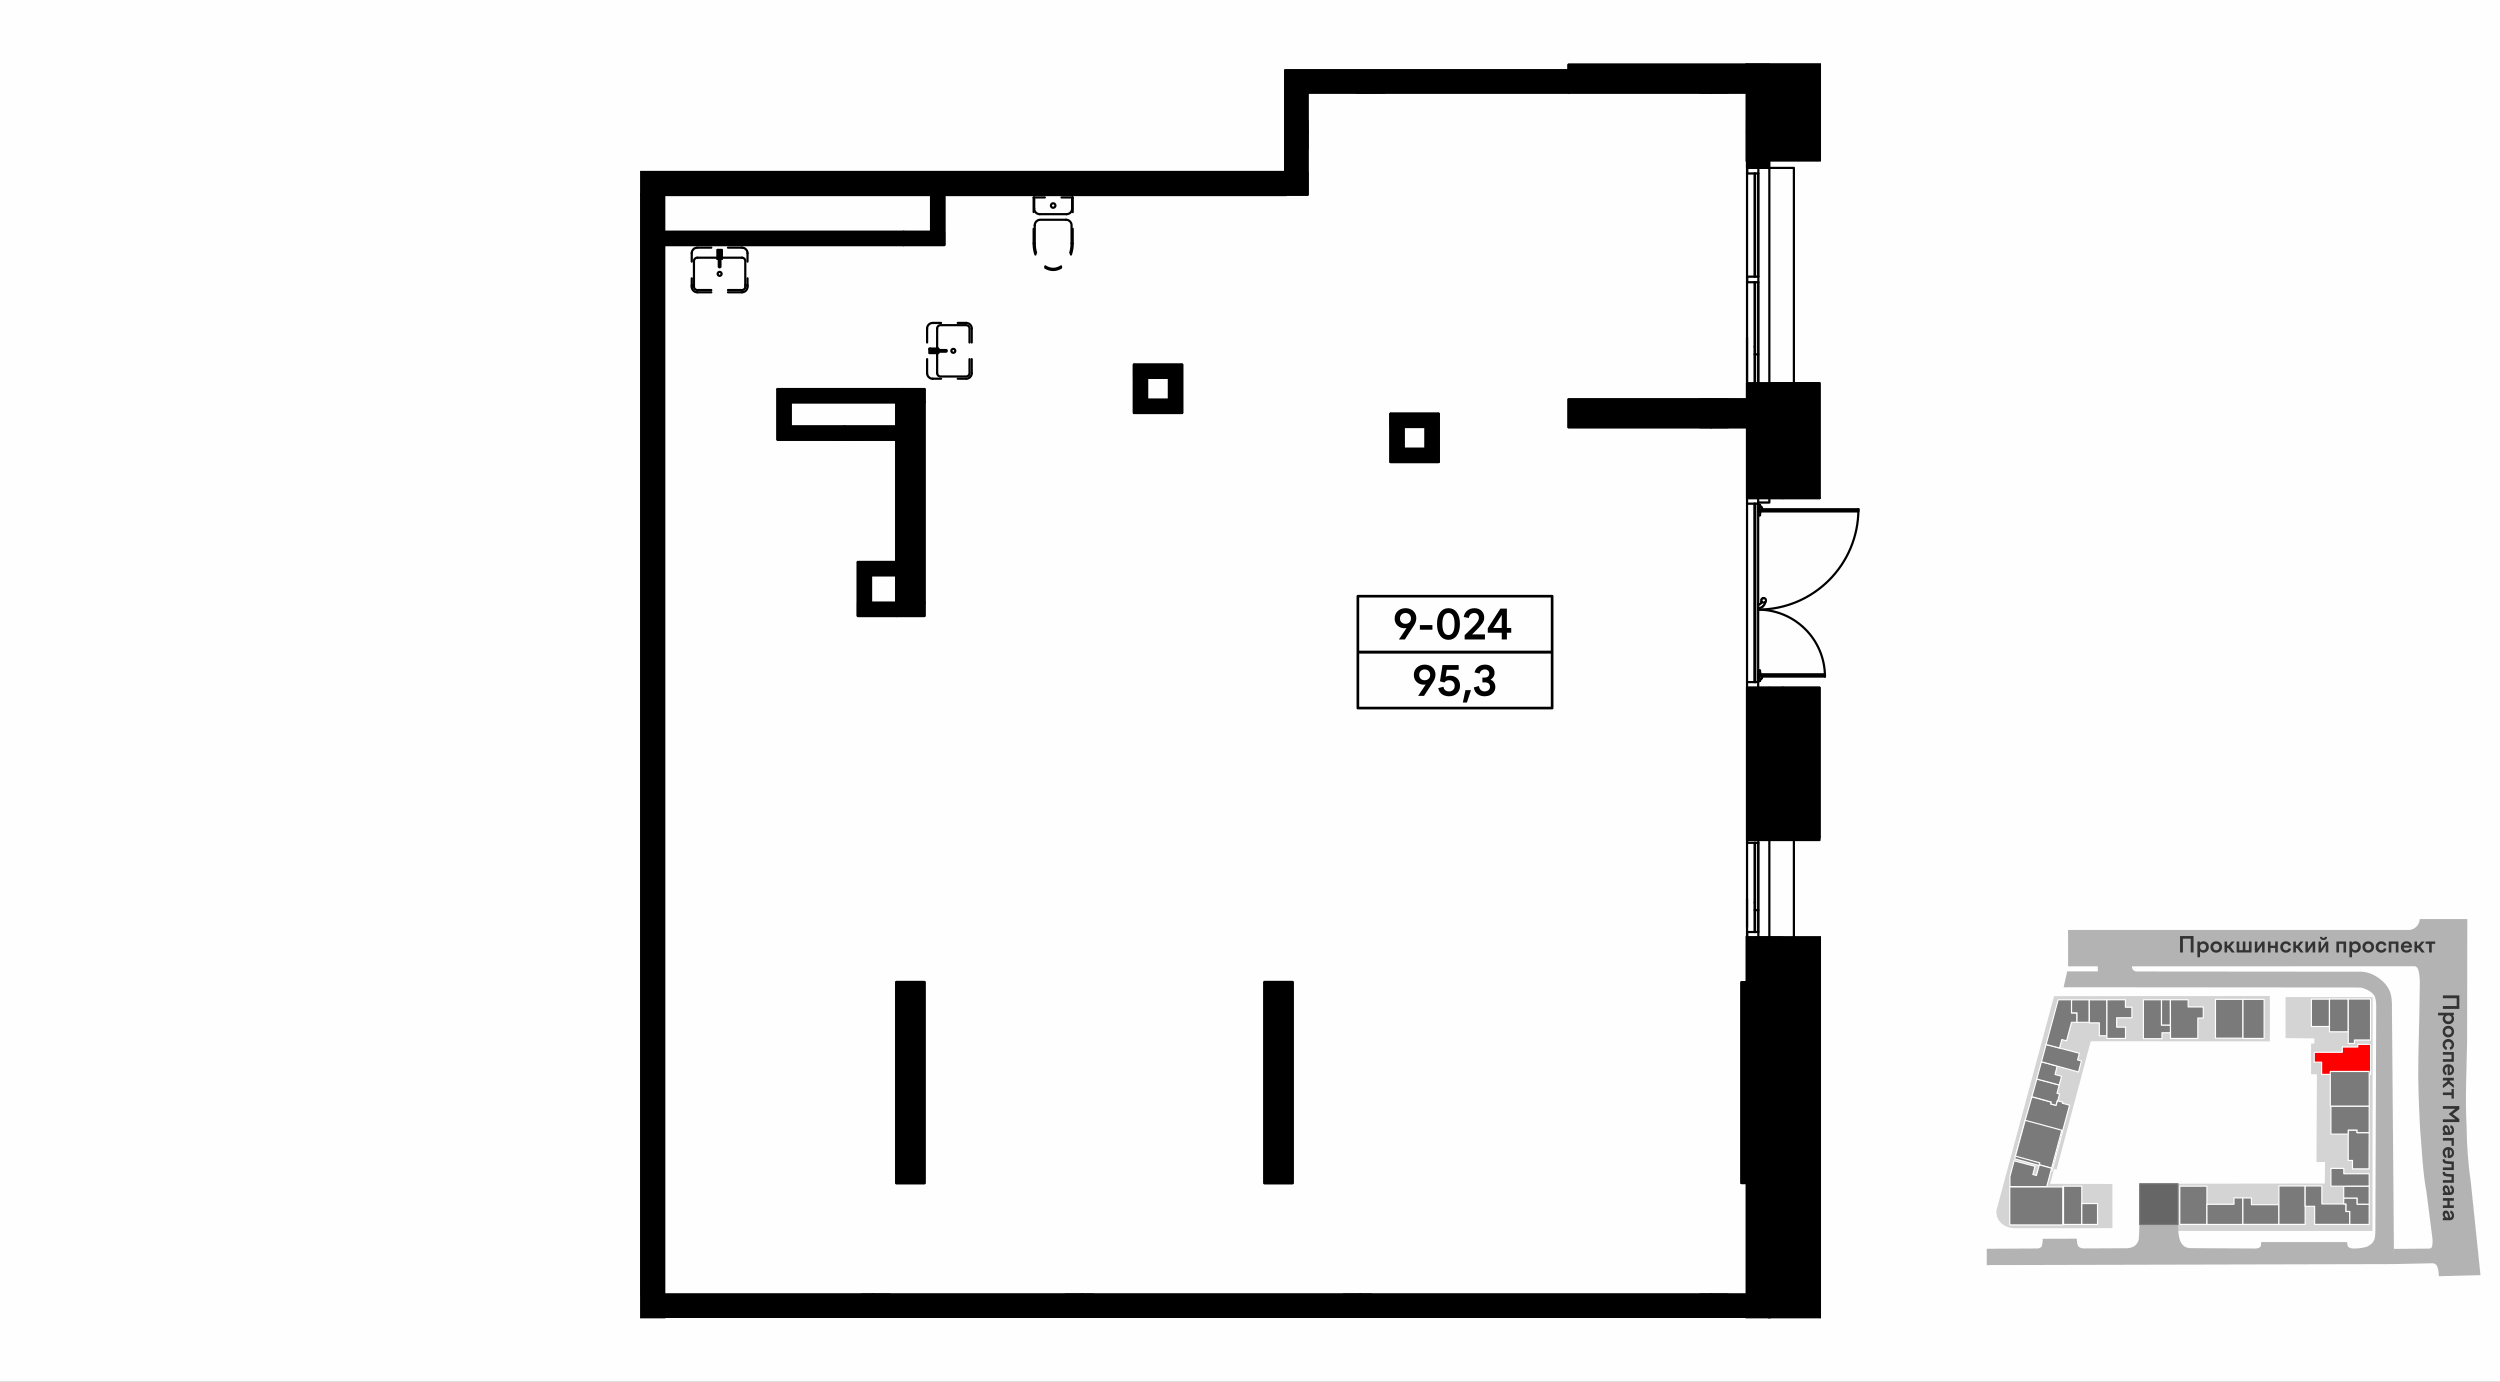 <?xml version="1.0" encoding="UTF-8"?>
<!DOCTYPE svg PUBLIC "-//W3C//DTD SVG 1.1//EN" "http://www.w3.org/Graphics/SVG/1.1/DTD/svg11.dtd">
<!-- Creator: CorelDRAW -->
<svg xmlns="http://www.w3.org/2000/svg" xml:space="preserve" width="300mm" height="165.789mm" version="1.1" style="shape-rendering:geometricPrecision; text-rendering:geometricPrecision; image-rendering:optimizeQuality; fill-rule:evenodd; clip-rule:evenodd"
viewBox="0 0 6826.86 3772.74"
 xmlns:xlink="http://www.w3.org/1999/xlink"
 xmlns:xodm="http://www.corel.com/coreldraw/odm/2003">
 <rect x="0" y="0" width="6826.86" height="3772.74" fill="#808080" stroke="none"/>
 <defs>
  <style type="text/css">
   <![CDATA[
    .str3 {stroke:black;stroke-width:8.08;stroke-miterlimit:22.926}
    .str8 {stroke:black;stroke-width:8.08;stroke-miterlimit:22.926}
    .str1 {stroke:#7A7A7A;stroke-width:3.17;stroke-linecap:round;stroke-linejoin:round;stroke-miterlimit:22.926}
    .str0 {stroke:white;stroke-width:3.17;stroke-linecap:round;stroke-linejoin:round;stroke-miterlimit:22.926}
    .str4 {stroke:black;stroke-width:6.03;stroke-linecap:round;stroke-linejoin:round;stroke-miterlimit:22.926}
    .str2 {stroke:black;stroke-width:6.03;stroke-linecap:round;stroke-linejoin:round;stroke-miterlimit:10}
    .str5 {stroke:black;stroke-width:6.03;stroke-linecap:round;stroke-linejoin:round;stroke-miterlimit:22.926}
    .str7 {stroke:black;stroke-width:7.29;stroke-linecap:round;stroke-linejoin:round;stroke-miterlimit:22.926}
    .str6 {stroke:black;stroke-width:7.66;stroke-linecap:round;stroke-linejoin:round;stroke-miterlimit:22.926}
    .fil1 {fill:none}
    .fil8 {fill:none;fill-rule:nonzero}
    .fil0 {fill:#FEFEFE}
    .fil9 {fill:black}
    .fil6 {fill:#666666}
    .fil4 {fill:#7A7A7A}
    .fil3 {fill:#B3B3B3}
    .fil2 {fill:#D4D4D4}
    .fil5 {fill:red}
    .fil10 {fill:black;fill-rule:nonzero}
    .fil7 {fill:#333333;fill-rule:nonzero}
   ]]>
  </style>
 </defs>
 <g id="обводки">
  <g id="_1514317637856">
   <g>
    <g>
     <rect class="fil0" x="-0.01" y="-0.01" width="6826.86" height="3772.74"/>
     <rect class="fil1" x="5426.21" y="2373.76" width="1347.41" height="1347.41"/>
     <polygon class="fil2" points="6241.32,2834.78 6241.28,2722.83 6479.27,2722.81 6478.65,3361.48 5842.37,3361.57 5842.33,3232.57 6348.41,3231.89 6349.03,3173.13 6325.7,3173.37 6326.92,2933.69 6311.01,2933.39 6310.97,2850.2 6319.93,2849.45 6320.1,2835.67 "/>
     <path class="fil2" d="M6198.51 2719.83l0.05 123.9 -489.16 -0.32 -93.42 350.45 -6.54 -1.93 -11.12 40.93 170.09 0.3 0.04 120.64 -267.62 0.11c-27.63,-0.52 -51.88,-19.89 -49.04,-48.93l157.36 -584.77 589.35 -0.37z"/>
     <path class="fil3" d="M5947.81 3343.98c0.38,26.62 1.3,62.04 32.09,64.39 55.25,0.34 123.4,0.68 178.65,1.02 8.98,-0.23 14.27,-2.94 15.53,-8.36l0.8 -9.27 234.24 0.04c0.48,3.8 0.89,6.55 1.72,10.22 1.36,3.97 6.54,6.85 13.76,7.27 14.55,0.28 28.36,-1.06 40.75,-5.54 7.99,-4.51 15.69,-9.51 19.3,-21.45 1.67,-8.3 2.04,-15.12 1.88,-21.33l2.36 -621.33 42.81 -0.05 5.81 712.32 -1112.16 2.8 0 -44.67 137.27 -0.77c6.05,0.38 11.32,-2.44 13.22,-6.79 1.81,-6.48 2.67,-13.03 2.24,-19.64l93.03 -0.32c0.62,7.36 0.58,14.05 4,20.56 3.13,4.03 9.65,6.19 16.25,6.11 38.75,-0.18 77.5,-0.37 116.25,-0.56 8.58,-0.63 16.5,-1.38 24.67,-9 6.31,-7.39 8.8,-12.6 8.63,-22.29l1.96 -33.6 104.95 0.24z"/>
     <path class="fil3" d="M5645.03 2652.67l83.66 -0.08 0.07 -26 92.74 0.24c0.27,5.67 0.06,13.07 0.81,17 2.19,6.52 6.87,8.83 12.78,9.04 203.9,0.19 407.83,0.39 611.73,0.59 9.5,0.1 19.69,2.01 31.05,7.08 12.67,5.76 24.79,13.99 35.99,26.56 9.1,11.66 12.5,19.34 14.56,27.26 2.8,9.35 3.32,21.75 3.3,29.18l-42.85 -0.35c-0.53,-8.26 -1.69,-19.68 -5.98,-25.63 -5.51,-7.04 -10.31,-10.27 -20.71,-15.66 -6.16,-2.75 -12.83,-5.02 -18.07,-5.28l-808.89 -0.74 9.81 -43.18z"/>
     <path class="fil3" d="M5647.38 2539.36l0.03 99.41 946.86 -0.05c16.49,0 13.6,56.12 13.33,63.21 -0.33,62.41 -2.62,124.12 -3.69,188.21 -1.41,66.37 1.17,118.65 4.62,190.3 5.11,59.88 7.46,122 17.57,174.7 5.25,40.94 10.51,81.91 15.77,122.87 1.64,11.31 0.79,18.11 -0.17,24.74 -1.19,5.46 -4.59,7.2 -9.21,6.87l-95.31 0.79 0.34 41.48c37.56,-0.74 67.79,-1.5 105.35,-2.24 12.54,0.93 15.47,10.45 17.3,35.43l113.44 -2.99 -26.27 -252.03c-7.02,-47.56 -11.35,-102.56 -11.72,-156.13 -4.23,-76.87 0.16,-149.85 1.42,-229.56l0.59 -334.56 -129.84 0c-1.28,19.42 -18.1,31.74 -34.79,29.54l-925.62 0.01z"/>
     <polygon class="fil4 str0" points="5603.24,3198.05 5567.73,3188.54 5569.25,3182.97 5501.56,3164.52 5528.39,3065.62 5631.32,3093.33 "/>
     <polygon class="fil4 str0" points="5548.47,2994.98 5601.38,3009.36 5600,3014.49 5614.33,3018.36 5617.81,3005.67 5632.7,3009.65 5631.91,3012.62 5651.51,3018.01 5631.21,3093.5 5528.39,3065.62 "/>
     <polygon class="fil4 str0" points="5548.46,2994.78 5562.05,2946.35 5623.21,2962.95 5617.17,2985.58 5624.21,2987.48 5619.26,3006.12 5617.81,3005.67 5614.33,3018.36 5600,3014.49 5601.38,3009.36 "/>
     <polygon class="fil4 str0" points="5561.76,2946.47 5574.67,2899.45 5617.67,2911.31 5611.73,2934.11 5629.69,2938.96 5623.21,2962.95 "/>
     <polygon class="fil4 str0" points="5574.67,2899.45 5587.35,2852.25 5678.27,2876.21 5673.34,2894.37 5683.78,2897.16 5675.83,2927.37 5617.67,2911.31 "/>
     <polygon class="fil4 str0" points="5587.35,2852.25 5620.29,2730.09 5656.86,2730.09 5656.86,2765.91 5671.71,2765.91 5671.71,2791.67 5656.8,2791.67 5643.31,2842.26 5630.2,2838.76 5624.02,2861.91 "/>
     <polygon class="fil4 str0" points="5656.86,2730.17 5705.22,2730.17 5705.22,2791.67 5671.71,2791.67 5671.71,2765.91 5656.86,2765.91 "/>
     <polygon class="fil4 str0" points="5705.22,2730.17 5753.52,2730.17 5753.52,2828.46 5732.75,2828.46 5732.75,2793.18 5705.47,2793.18 "/>
     <polygon class="fil4 str0" points="5753.52,2730.06 5803.99,2730.06 5803.99,2750.48 5821.64,2750.48 5821.64,2779.25 5780.09,2779.25 5780.09,2804.9 5804.22,2804.9 5804.22,2835.73 5753.41,2835.73 "/>
     <polygon class="fil4 str0" points="5902.52,2730.06 5902.52,2799.09 5927.11,2799.09 5927.11,2820.22 5903.8,2820.22 5903.8,2836.39 5853.06,2836.39 5853.06,2730.14 "/>
     <polygon class="fil4 str0" points="5902.52,2730.06 5926.83,2730.06 5926.83,2799.09 5902.52,2799.09 "/>
     <polygon class="fil4 str0" points="5926.83,2730.06 5975.23,2730.06 5975.23,2749.66 6016.58,2749.66 6016.58,2779.95 6001.73,2779.95 6001.73,2835.77 5927.11,2835.77 "/>
     <rect class="fil4 str0" x="6049.89" y="2729.01" width="75.14" height="106.09"/>
     <rect class="fil4 str0" x="6125.03" y="2729.01" width="57.73" height="106.76"/>
     <rect class="fil4 str0" x="6311.82" y="2728.43" width="49.36" height="74.73"/>
     <rect class="fil4 str0" x="6361.18" y="2728.02" width="51.35" height="89.53"/>
     <polygon class="fil4 str0" points="6412.52,2728.02 6473.33,2728.02 6473.33,2839.95 6429.35,2839.95 6429.35,2849.46 6412.52,2849.46 6412.52,2817.55 "/>
     <polygon class="fil5 str0" points="6438.41,2851.9 6473.45,2851.9 6473.45,2933.94 6339.77,2933.94 6339.77,2900.52 6319.57,2900.52 6319.57,2873.49 6396.28,2873.49 6396.28,2859.08 6438.41,2859.08 "/>
     <polygon class="fil4 str0" points="5630.34,3086.34 5602.51,3189.95 5568.79,3180.85 5570.2,3175.65 5503.54,3157.11 5530.28,3059.31 "/>
     <polygon class="fil4 str0" points="5551.19,3207.25 5560.96,3209.86 5568.84,3180.8 5602.44,3190.18 5589.09,3240.52 5488.57,3240.52 5488.57,3212.57 5500.09,3169.82 5557.13,3184.91 "/>
     <rect class="fil4 str0" x="5634.98" y="3239.1" width="49.88" height="104.56"/>
     <rect class="fil4 str0" x="5684.86" y="3286.51" width="42.95" height="57.15"/>
     <rect class="fil4 str0" x="5952.45" y="3239.1" width="74.14" height="104.44"/>
     <polygon class="fil4 str0" points="6026.47,3288.65 6100.44,3288.52 6100.44,3271.19 6124.74,3271.19 6124.74,3343.66 6026.71,3343.66 "/>
     <polygon class="fil4 str0" points="6124.74,3271.19 6148.03,3271.29 6148.03,3289.71 6223.12,3289.71 6223.12,3343.54 6124.74,3343.54 "/>
     <rect class="fil4 str0" x="6223.12" y="3238.62" width="71.65" height="104.92"/>
     <polygon class="fil4 str0" points="6294.78,3238.62 6340.4,3238.62 6340.4,3287.69 6406.46,3287.69 6406.46,3308.24 6416.68,3308.24 6416.68,3343.54 6320.67,3343.54 6320.67,3294.11 6294.78,3294.11 "/>
     <polygon class="fil4 str0" points="6416.68,3308.24 6406.46,3308.24 6406.46,3287.69 6400.05,3287.69 6400.05,3271.54 6437.01,3271.54 6437.01,3288.39 6469.67,3288.39 6469.67,3343.66 6416.68,3343.66 "/>
     <polygon class="fil4 str0" points="6400.05,3271.54 6400.05,3239.09 6469.67,3239.09 6469.67,3288.47 6436.9,3288.29 6436.9,3271.54 "/>
     <polygon class="fil4 str0" points="6400.05,3239.09 6365.12,3239.09 6365.12,3190.62 6400.38,3190.62 6400.38,3205.14 6469.67,3205.14 6469.67,3238.97 "/>
     <polygon class="fil4 str0" points="6469.39,3191.87 6424.05,3191.87 6424.05,3168.87 6412.4,3168.87 6412.4,3085.93 6436.53,3085.93 6436.53,3092.95 6469.67,3092.95 "/>
     <polygon class="fil4 str0" points="6412.4,3085.93 6412.4,3096.99 6365.12,3096.99 6365.12,3020.58 6469.67,3020.58 6469.67,3092.95 6436.53,3092.95 6436.53,3085.93 "/>
     <rect class="fil4 str0" x="6363.45" y="2925.88" width="106.23" height="94.7"/>
     <rect class="fil4 str0" x="5488.14" y="3241.18" width="144.76" height="103.78"/>
     <rect class="fil6 str1" x="5842.86" y="3232.49" width="104.73" height="111.25"/>
     <polygon class="fil7" points="5960.96,2600.98 5953.18,2600.98 5953.18,2556.07 5990.05,2556.07 5990.05,2600.98 5982.27,2600.98 5982.27,2563.27 5960.96,2563.27 "/>
     <path id="_1" class="fil7" d="M6000.55 2614.17l0 -43.13 6.58 0 0.36 3.65c2.5,-2.82 5.71,-4.23 9.58,-4.23 4.19,0 7.69,1.47 10.49,4.42 2.79,2.96 4.19,6.67 4.19,11.13 0,4.46 -1.4,8.17 -4.19,11.13 -2.8,2.95 -6.3,4.42 -10.49,4.42 -3.62,0 -6.74,-1.34 -9.35,-4.01l0 16.61 -7.17 0zm21.44 -34.64c-1.53,-1.67 -3.52,-2.49 -6,-2.49 -2.47,0 -4.47,0.83 -5.99,2.49 -1.52,1.66 -2.27,3.81 -2.27,6.48 0,2.67 0.75,4.83 2.27,6.48 1.53,1.67 3.52,2.49 5.99,2.49 2.48,0 4.48,-0.83 6,-2.49 1.52,-1.66 2.27,-3.81 2.27,-6.48 0,-2.67 -0.75,-4.83 -2.27,-6.48z"/>
     <path id="_2" class="fil7" d="M6040.66 2574.87c2.99,-2.94 6.79,-4.41 11.37,-4.41 4.57,0 8.36,1.47 11.36,4.41 3,2.95 4.5,6.66 4.5,11.14 0,4.48 -1.5,8.19 -4.5,11.14 -3,2.94 -6.79,4.41 -11.36,4.41 -4.58,0 -8.38,-1.47 -11.37,-4.41 -2.98,-2.95 -4.48,-6.66 -4.48,-11.14 0,-4.48 1.5,-8.19 4.48,-11.14zm17.44 4.66c-1.53,-1.67 -3.55,-2.49 -6.07,-2.49 -2.53,0 -4.54,0.83 -6.07,2.49 -1.54,1.66 -2.3,3.81 -2.3,6.48 0,2.67 0.76,4.83 2.3,6.48 1.53,1.67 3.54,2.49 6.07,2.49 2.51,0 4.54,-0.83 6.07,-2.49 1.54,-1.66 2.31,-3.81 2.31,-6.48 0,-2.67 -0.77,-4.83 -2.31,-6.48z"/>
     <polygon id="_3" class="fil7" points="6074.59,2600.98 6074.59,2571.04 6081.76,2571.04 6081.76,2582.06 6084.99,2582.06 6093.74,2571.04 6102.31,2571.04 6090.69,2585.1 6102.89,2600.98 6094.21,2600.98 6084.94,2588.99 6081.76,2588.99 6081.76,2600.98 "/>
     <polygon id="_4" class="fil7" points="6148.38,2600.98 6107.68,2600.98 6107.68,2571.04 6114.85,2571.04 6114.85,2594.69 6124.44,2594.69 6124.44,2571.04 6131.63,2571.04 6131.63,2594.69 6141.19,2594.69 6141.19,2571.04 6148.38,2571.04 "/>
     <polygon id="_5" class="fil7" points="6164.3,2600.98 6157.36,2600.98 6157.36,2571.04 6164.3,2571.04 6164.3,2590.76 6177.17,2571.04 6184.12,2571.04 6184.12,2600.98 6177.17,2600.98 6177.17,2581.27 "/>
     <polygon id="_6" class="fil7" points="6200.27,2600.98 6193.1,2600.98 6193.1,2571.04 6200.27,2571.04 6200.27,2582.36 6212.9,2582.36 6212.9,2571.04 6220.09,2571.04 6220.09,2600.98 6212.9,2600.98 6212.9,2588.64 6200.27,2588.64 "/>
     <path id="_7" class="fil7" d="M6234.27 2586.08c0,2.71 0.73,4.87 2.19,6.48 1.47,1.61 3.41,2.43 5.82,2.43 1.91,0 3.5,-0.48 4.77,-1.46 1.28,-0.98 2.13,-2.3 2.54,-3.98l6.9 1.21c-0.53,3.03 -2.1,5.6 -4.73,7.71 -2.57,2.07 -5.75,3.1 -9.53,3.1 -4.47,0 -8.16,-1.46 -11.07,-4.39 -2.92,-2.94 -4.37,-6.64 -4.37,-11.1 0,-4.51 1.46,-8.23 4.4,-11.19 2.93,-2.95 6.62,-4.42 11.09,-4.42 3.61,0 6.67,0.98 9.2,2.91 2.53,1.94 4.12,4.52 4.81,7.73l-6.98 1.2c-0.39,-1.66 -1.2,-2.94 -2.42,-3.87 -1.21,-0.92 -2.72,-1.39 -4.49,-1.39 -2.42,0 -4.37,0.82 -5.88,2.47 -1.5,1.64 -2.25,3.83 -2.25,6.57z"/>
     <polygon id="_8" class="fil7" points="6262.4,2600.98 6262.4,2571.04 6269.57,2571.04 6269.57,2582.06 6272.8,2582.06 6281.55,2571.04 6290.12,2571.04 6278.5,2585.1 6290.7,2600.98 6282.02,2600.98 6272.75,2588.99 6269.57,2588.99 6269.57,2600.98 "/>
     <polygon id="_9" class="fil7" points="6302.43,2600.98 6295.49,2600.98 6295.49,2571.04 6302.43,2571.04 6302.43,2590.76 6315.3,2571.04 6322.24,2571.04 6322.24,2600.98 6315.3,2600.98 6315.3,2581.27 "/>
     <path id="_10" class="fil7" d="M6338.16 2600.98l-6.94 0 0 -29.94 6.94 0 0 19.71 12.87 -19.71 6.95 0 0 29.94 -6.95 0 0 -19.71 -12.87 19.71zm6.64 -39.21c1.08,0 1.94,-0.29 2.56,-0.88 0.64,-0.57 0.95,-1.42 0.98,-2.55l6.34 0c-0.02,2.64 -0.94,4.76 -2.76,6.39 -1.8,1.61 -4.16,2.42 -7.04,2.42 -2.89,0 -5.24,-0.81 -7.06,-2.42 -1.82,-1.62 -2.75,-3.75 -2.77,-6.39l6.36 0c0,1.1 0.3,1.94 0.88,2.54 0.6,0.6 1.43,0.89 2.51,0.89z"/>
     <polygon id="_11" class="fil7" points="6387.28,2600.98 6380.11,2600.98 6380.11,2571.04 6406.63,2571.04 6406.63,2600.98 6399.44,2600.98 6399.44,2577.33 6387.28,2577.33 "/>
     <path id="_12" class="fil7" d="M6415.61 2614.17l0 -43.13 6.58 0 0.36 3.65c2.5,-2.82 5.71,-4.23 9.58,-4.23 4.19,0 7.69,1.47 10.49,4.42 2.79,2.96 4.19,6.67 4.19,11.13 0,4.46 -1.4,8.17 -4.19,11.13 -2.8,2.95 -6.3,4.42 -10.49,4.42 -3.62,0 -6.74,-1.34 -9.35,-4.01l0 16.61 -7.17 0zm21.44 -34.64c-1.53,-1.67 -3.52,-2.49 -6,-2.49 -2.47,0 -4.47,0.83 -5.99,2.49 -1.52,1.66 -2.27,3.81 -2.27,6.48 0,2.67 0.75,4.83 2.27,6.48 1.53,1.67 3.52,2.49 5.99,2.49 2.48,0 4.48,-0.83 6,-2.49 1.52,-1.66 2.27,-3.81 2.27,-6.48 0,-2.67 -0.75,-4.83 -2.27,-6.48z"/>
     <path id="_13" class="fil7" d="M6455.71 2574.87c2.99,-2.94 6.79,-4.41 11.37,-4.41 4.57,0 8.36,1.47 11.36,4.41 3,2.95 4.5,6.66 4.5,11.14 0,4.48 -1.5,8.19 -4.5,11.14 -3,2.94 -6.79,4.41 -11.36,4.41 -4.58,0 -8.38,-1.47 -11.37,-4.41 -2.98,-2.95 -4.48,-6.66 -4.48,-11.14 0,-4.48 1.5,-8.19 4.48,-11.14zm17.44 4.66c-1.53,-1.67 -3.55,-2.49 -6.07,-2.49 -2.53,0 -4.54,0.83 -6.07,2.49 -1.54,1.66 -2.3,3.81 -2.3,6.48 0,2.67 0.76,4.83 2.3,6.48 1.53,1.67 3.54,2.49 6.07,2.49 2.51,0 4.54,-0.83 6.07,-2.49 1.54,-1.66 2.31,-3.81 2.31,-6.48 0,-2.67 -0.77,-4.83 -2.31,-6.48z"/>
     <path id="_14" class="fil7" d="M6494.85 2586.08c0,2.71 0.73,4.87 2.19,6.48 1.47,1.61 3.41,2.43 5.82,2.43 1.91,0 3.5,-0.48 4.77,-1.46 1.28,-0.98 2.13,-2.3 2.54,-3.98l6.9 1.21c-0.53,3.03 -2.1,5.6 -4.73,7.71 -2.57,2.07 -5.75,3.1 -9.53,3.1 -4.47,0 -8.16,-1.46 -11.07,-4.39 -2.92,-2.94 -4.37,-6.64 -4.37,-11.1 0,-4.51 1.46,-8.23 4.4,-11.19 2.93,-2.95 6.62,-4.42 11.09,-4.42 3.61,0 6.67,0.98 9.2,2.91 2.53,1.94 4.12,4.52 4.81,7.73l-6.98 1.2c-0.39,-1.66 -1.2,-2.94 -2.42,-3.87 -1.21,-0.92 -2.72,-1.39 -4.49,-1.39 -2.42,0 -4.37,0.82 -5.88,2.47 -1.5,1.64 -2.25,3.83 -2.25,6.57z"/>
     <polygon id="_15" class="fil7" points="6530.15,2600.98 6522.98,2600.98 6522.98,2571.04 6549.5,2571.04 6549.5,2600.98 6542.31,2600.98 6542.31,2577.33 6530.15,2577.33 "/>
     <path id="_16" class="fil7" d="M6560.42 2597.25c-2.82,-2.88 -4.21,-6.58 -4.21,-11.12 0,-4.54 1.44,-8.29 4.35,-11.25 2.91,-2.95 6.62,-4.42 11.14,-4.42 4.33,0 7.86,1.32 10.62,3.95 2.69,2.65 4.05,6.06 4.05,10.23 0,1.02 -0.1,2.09 -0.29,3.23l-22.58 0c0.27,2.44 1.12,4.29 2.61,5.54 1.47,1.26 3.38,1.89 5.7,1.89 1.98,0 3.67,-0.41 5.06,-1.22 1.39,-0.81 2.27,-1.9 2.66,-3.26l6.66 1.2c-0.63,2.93 -2.27,5.24 -4.95,6.97 -2.68,1.73 -5.82,2.59 -9.43,2.59 -4.8,0 -8.59,-1.43 -11.39,-4.32zm11.33 -20.83c-2.2,0 -3.99,0.49 -5.36,1.47 -1.38,0.99 -2.25,2.42 -2.64,4.29l15.54 0c-0.38,-1.87 -1.22,-3.3 -2.53,-4.29 -1.29,-0.99 -2.97,-1.47 -5.02,-1.47z"/>
     <polygon id="_17" class="fil7" points="6593.3,2600.98 6593.3,2571.04 6600.47,2571.04 6600.47,2582.06 6603.7,2582.06 6612.45,2571.04 6621.02,2571.04 6609.4,2585.1 6621.6,2600.98 6612.92,2600.98 6603.65,2588.99 6600.47,2588.99 6600.47,2600.98 "/>
     <polygon id="_18" class="fil7" points="6640.43,2600.98 6633.27,2600.98 6633.27,2577.33 6623.68,2577.33 6623.68,2571.04 6650.03,2571.04 6650.03,2577.33 6640.43,2577.33 "/>
     <polygon class="fil7" points="6670.88,2725.95 6670.88,2718.18 6715.79,2718.18 6715.79,2755.04 6670.88,2755.04 6670.88,2747.27 6708.6,2747.27 6708.6,2725.95 "/>
     <path id="_1_1294" class="fil7" d="M6657.7 2765.55l43.13 0 0 6.58 -3.65 0.36c2.82,2.5 4.23,5.71 4.23,9.58 0,4.19 -1.47,7.68 -4.42,10.49 -2.96,2.79 -6.67,4.19 -11.13,4.19 -4.46,0 -8.17,-1.4 -11.13,-4.19 -2.95,-2.81 -4.42,-6.3 -4.42,-10.49 0,-3.62 1.34,-6.74 4.01,-9.35l-16.61 0 0 -7.17zm34.64 21.44c1.67,-1.53 2.49,-3.52 2.49,-6 0,-2.47 -0.83,-4.47 -2.49,-5.99 -1.66,-1.52 -3.81,-2.27 -6.48,-2.27 -2.67,0 -4.83,0.75 -6.48,2.27 -1.67,1.53 -2.49,3.52 -2.49,5.99 0,2.48 0.83,4.48 2.49,6 1.66,1.52 3.81,2.27 6.48,2.27 2.67,0 4.83,-0.75 6.48,-2.27z"/>
     <path id="_2_1295" class="fil7" d="M6696.99 2805.65c2.94,2.99 4.41,6.79 4.41,11.37 0,4.57 -1.47,8.36 -4.41,11.36 -2.95,3 -6.66,4.5 -11.14,4.5 -4.48,0 -8.19,-1.5 -11.14,-4.5 -2.94,-3 -4.41,-6.79 -4.41,-11.36 0,-4.58 1.47,-8.38 4.41,-11.37 2.95,-2.98 6.66,-4.48 11.14,-4.48 4.48,0 8.19,1.5 11.14,4.48zm-4.66 17.44c1.67,-1.53 2.49,-3.55 2.49,-6.07 0,-2.53 -0.83,-4.54 -2.49,-6.07 -1.66,-1.54 -3.81,-2.3 -6.48,-2.3 -2.67,0 -4.83,0.76 -6.48,2.3 -1.67,1.53 -2.49,3.54 -2.49,6.07 0,2.51 0.83,4.54 2.49,6.07 1.66,1.54 3.81,2.31 6.48,2.31 2.67,0 4.83,-0.77 6.48,-2.31z"/>
     <path id="_3_1296" class="fil7" d="M6685.79 2844.79c-2.71,0 -4.87,0.73 -6.48,2.19 -1.61,1.47 -2.43,3.41 -2.43,5.82 0,1.91 0.48,3.5 1.46,4.77 0.98,1.28 2.3,2.13 3.98,2.54l-1.21 6.9c-3.03,-0.53 -5.6,-2.1 -7.71,-4.73 -2.07,-2.57 -3.1,-5.75 -3.1,-9.53 0,-4.47 1.46,-8.16 4.39,-11.07 2.94,-2.92 6.64,-4.37 11.1,-4.37 4.51,0 8.23,1.46 11.19,4.4 2.95,2.92 4.42,6.62 4.42,11.09 0,3.61 -0.98,6.67 -2.91,9.2 -1.94,2.53 -4.52,4.12 -7.73,4.81l-1.2 -6.98c1.66,-0.4 2.94,-1.2 3.87,-2.42 0.92,-1.21 1.39,-2.72 1.39,-4.49 0,-2.42 -0.82,-4.37 -2.47,-5.88 -1.64,-1.5 -3.83,-2.25 -6.57,-2.25z"/>
     <polygon id="_4_1297" class="fil7" points="6670.88,2880.09 6670.88,2872.92 6700.82,2872.92 6700.82,2899.44 6670.88,2899.44 6670.88,2892.25 6694.53,2892.25 6694.53,2880.09 "/>
     <path id="_5_1298" class="fil7" d="M6674.62 2910.36c2.88,-2.82 6.58,-4.21 11.12,-4.21 4.54,0 8.29,1.44 11.25,4.35 2.95,2.91 4.42,6.62 4.42,11.14 0,4.33 -1.32,7.86 -3.95,10.62 -2.65,2.69 -6.06,4.05 -10.23,4.05 -1.02,0 -2.09,-0.1 -3.23,-0.29l0 -22.58c-2.44,0.25 -4.29,1.12 -5.54,2.61 -1.26,1.47 -1.89,3.38 -1.89,5.7 0,1.98 0.41,3.67 1.22,5.06 0.81,1.39 1.9,2.27 3.26,2.66l-1.2 6.66c-2.93,-0.63 -5.24,-2.27 -6.97,-4.95 -1.73,-2.68 -2.59,-5.82 -2.59,-9.43 0,-4.8 1.43,-8.59 4.32,-11.39zm20.83 11.33c0,-2.2 -0.49,-3.99 -1.47,-5.36 -0.99,-1.38 -2.42,-2.25 -4.29,-2.64l0 15.54c1.87,-0.38 3.3,-1.22 4.29,-2.53 0.99,-1.29 1.47,-2.97 1.47,-5.02z"/>
     <polygon id="_6_1299" class="fil7" points="6670.88,2943.23 6700.82,2943.23 6700.82,2950.41 6689.81,2950.41 6689.81,2953.64 6700.82,2962.39 6700.82,2970.96 6686.77,2959.34 6670.88,2971.54 6670.88,2962.86 6682.87,2953.59 6682.87,2950.41 6670.88,2950.41 "/>
     <polygon id="_7_1300" class="fil7" points="6670.88,2990.37 6670.88,2983.21 6694.53,2983.21 6694.53,2973.62 6700.82,2973.62 6700.82,2999.96 6694.53,2999.96 6694.53,2990.37 "/>
     <polygon id="_8_1301" class="fil7" points="6670.88,3027.8 6670.88,3020.31 6715.79,3020.31 6715.79,3028.56 6697.78,3042.41 6715.79,3055.87 6715.79,3064.14 6670.88,3064.14 6670.88,3056.65 6705.22,3056.65 6687.29,3043 6687.29,3041.46 6704.94,3027.8 "/>
     <path id="_9_1302" class="fil7" d="M6670.88 3099.13l0 -6.34 4.3 -0.46c-1.54,-1.14 -2.74,-2.57 -3.6,-4.3 -0.86,-1.72 -1.28,-3.6 -1.28,-5.65 0,-2.82 0.79,-5.15 2.34,-6.97 1.57,-1.82 3.75,-2.73 6.51,-2.73 1.49,0 2.79,0.28 3.93,0.85 1.15,0.55 2.1,1.37 2.85,2.45 0.76,1.07 1.39,2.25 1.89,3.53 0.5,1.28 0.92,2.8 1.27,4.53l1.6 8.04c3.13,-0.49 4.68,-2.55 4.68,-6.16 0,-3.75 -1.57,-5.98 -4.73,-6.73l1.25 -6.58c2.83,0.47 5.12,1.93 6.87,4.37 1.76,2.45 2.63,5.6 2.63,9.46 0,3.91 -1.03,7 -3.1,9.28 -2.07,2.26 -4.88,3.4 -8.46,3.4l-18.97 0zm8.68 -19.2c-1.04,0 -1.87,0.34 -2.43,1.01 -0.58,0.68 -0.87,1.57 -0.87,2.71 0,1.07 0.18,2.11 0.53,3.11 0.35,1.01 0.86,1.92 1.52,2.74 0.67,0.82 1.54,1.47 2.61,1.97 1.09,0.5 2.31,0.75 3.67,0.75l0.73 0 -1.8 -7.93c-0.28,-1.43 -0.73,-2.5 -1.35,-3.25 -0.63,-0.75 -1.5,-1.11 -2.61,-1.11z"/>
     <polygon id="_10_1303" class="fil7" points="6670.88,3114.7 6670.88,3107.52 6700.82,3107.52 6700.82,3128.96 6694.53,3128.96 6694.53,3114.7 "/>
     <path id="_11_1304" class="fil7" d="M6674.62 3136.57c2.88,-2.82 6.58,-4.21 11.12,-4.21 4.54,0 8.29,1.44 11.25,4.35 2.95,2.91 4.42,6.62 4.42,11.14 0,4.33 -1.32,7.86 -3.95,10.62 -2.65,2.69 -6.06,4.05 -10.23,4.05 -1.02,0 -2.09,-0.1 -3.23,-0.29l0 -22.58c-2.44,0.25 -4.29,1.12 -5.54,2.61 -1.26,1.47 -1.89,3.38 -1.89,5.7 0,1.98 0.41,3.67 1.22,5.06 0.81,1.39 1.9,2.27 3.26,2.66l-1.2 6.66c-2.93,-0.63 -5.24,-2.27 -6.97,-4.95 -1.73,-2.68 -2.59,-5.82 -2.59,-9.43 0,-4.8 1.43,-8.59 4.32,-11.39zm20.83 11.33c0,-2.2 -0.49,-3.99 -1.47,-5.36 -0.99,-1.38 -2.42,-2.25 -4.29,-2.64l0 15.54c1.87,-0.38 3.3,-1.22 4.29,-2.53 0.99,-1.29 1.47,-2.97 1.47,-5.02z"/>
     <path id="_12_1305" class="fil7" d="M6670.77 3165.24l6.23 0.85c-0.08,0.39 -0.12,0.77 -0.12,1.15 0,0.63 0.07,1.12 0.23,1.5 0.16,0.36 0.48,0.72 0.97,1.06 0.49,0.34 1.25,0.6 2.28,0.8 1.04,0.18 2.36,0.34 3.96,0.48 1.61,0.14 3.68,0.25 6.22,0.35l10.29 0.43 0 23.28 -29.94 0 0 -7.19 23.65 0 0 -9.15 -5.57 -0.24c-2.91,-0.13 -5.38,-0.34 -7.41,-0.63 -2.03,-0.28 -3.79,-0.67 -5.27,-1.17 -1.5,-0.5 -2.66,-1.14 -3.51,-1.92 -0.85,-0.77 -1.47,-1.69 -1.88,-2.73 -0.4,-1.04 -0.59,-2.31 -0.59,-3.79 0,-0.95 0.16,-1.97 0.47,-3.08z"/>
     <path id="_13_1306" class="fil7" d="M6670.77 3199.89l6.23 0.85c-0.08,0.39 -0.12,0.77 -0.12,1.15 0,0.63 0.07,1.12 0.23,1.5 0.16,0.36 0.48,0.72 0.97,1.06 0.49,0.34 1.25,0.6 2.28,0.8 1.04,0.18 2.36,0.34 3.96,0.48 1.61,0.14 3.68,0.25 6.22,0.35l10.29 0.43 0 23.28 -29.94 0 0 -7.19 23.65 0 0 -9.15 -5.57 -0.24c-2.91,-0.13 -5.38,-0.34 -7.41,-0.63 -2.03,-0.28 -3.79,-0.67 -5.27,-1.17 -1.5,-0.5 -2.66,-1.14 -3.51,-1.92 -0.85,-0.77 -1.47,-1.69 -1.88,-2.73 -0.4,-1.04 -0.59,-2.31 -0.59,-3.79 0,-0.95 0.16,-1.97 0.47,-3.08z"/>
     <path id="_14_1307" class="fil7" d="M6670.88 3263.28l0 -6.34 4.3 -0.46c-1.54,-1.14 -2.74,-2.57 -3.6,-4.3 -0.86,-1.72 -1.28,-3.6 -1.28,-5.65 0,-2.82 0.79,-5.15 2.34,-6.97 1.57,-1.82 3.75,-2.73 6.51,-2.73 1.49,0 2.79,0.28 3.93,0.85 1.15,0.55 2.1,1.37 2.85,2.45 0.76,1.07 1.39,2.25 1.89,3.53 0.5,1.28 0.92,2.8 1.27,4.53l1.6 8.04c3.13,-0.49 4.68,-2.55 4.68,-6.16 0,-3.75 -1.57,-5.98 -4.73,-6.73l1.25 -6.58c2.83,0.47 5.12,1.93 6.87,4.37 1.76,2.45 2.63,5.6 2.63,9.46 0,3.91 -1.03,7 -3.1,9.28 -2.07,2.26 -4.88,3.4 -8.46,3.4l-18.97 0zm8.68 -19.2c-1.04,0 -1.87,0.34 -2.43,1.01 -0.58,0.68 -0.87,1.57 -0.87,2.71 0,1.07 0.18,2.11 0.53,3.11 0.35,1.01 0.86,1.92 1.52,2.74 0.67,0.82 1.54,1.47 2.61,1.97 1.09,0.5 2.31,0.75 3.67,0.75l0.73 0 -1.8 -7.93c-0.28,-1.43 -0.73,-2.5 -1.35,-3.25 -0.63,-0.75 -1.5,-1.11 -2.61,-1.11z"/>
     <polygon id="_15_1308" class="fil7" points="6670.88,3278.85 6670.88,3271.67 6700.82,3271.67 6700.82,3278.85 6689.5,3278.85 6689.5,3291.48 6700.82,3291.48 6700.82,3298.66 6670.88,3298.66 6670.88,3291.48 6683.22,3291.48 6683.22,3278.85 "/>
     <path id="_16_1309" class="fil7" d="M6670.88 3332.17l0 -6.34 4.3 -0.46c-1.54,-1.14 -2.74,-2.57 -3.6,-4.3 -0.86,-1.72 -1.28,-3.6 -1.28,-5.65 0,-2.82 0.79,-5.15 2.34,-6.97 1.57,-1.82 3.75,-2.73 6.51,-2.73 1.49,0 2.79,0.28 3.93,0.85 1.15,0.55 2.1,1.37 2.85,2.45 0.76,1.07 1.39,2.25 1.89,3.53 0.5,1.28 0.92,2.8 1.27,4.53l1.6 8.04c3.13,-0.49 4.68,-2.55 4.68,-6.16 0,-3.75 -1.57,-5.98 -4.73,-6.73l1.25 -6.58c2.83,0.47 5.12,1.93 6.87,4.37 1.76,2.45 2.63,5.6 2.63,9.46 0,3.91 -1.03,7 -3.1,9.28 -2.07,2.26 -4.88,3.4 -8.46,3.4l-18.97 0zm8.68 -19.2c-1.04,0 -1.87,0.34 -2.43,1.01 -0.58,0.68 -0.87,1.57 -0.87,2.71 0,1.07 0.18,2.11 0.53,3.11 0.35,1.01 0.86,1.92 1.52,2.74 0.67,0.82 1.54,1.47 2.61,1.97 1.09,0.5 2.31,0.75 3.67,0.75l0.73 0 -1.8 -7.93c-0.28,-1.43 -0.73,-2.5 -1.35,-3.25 -0.63,-0.75 -1.5,-1.11 -2.61,-1.11z"/>
    </g>
   </g>
   <line class="fil8 str2" x1="4770.72" y1="3535.17" x2="1812.81" y2= "3535.17" />
   <line class="fil8 str2" x1="2397.65" y1="531.6" x2="2543.26" y2= "531.6" />
   <polyline class="fil8 str2" points="2578.23,531.6 3570.44,531.6 3570.44,252.82 "/>
   <polyline class="fil8 str2" points="3509.55,470.61 2397.65,470.61 2397.65,531.6 "/>
   <polyline class="fil8 str2" points="4283.31,191.93 3509.55,191.93 3509.55,470.61 "/>
   <polyline class="fil8 str2" points="3570.44,252.82 4283.31,252.82 4283.31,191.93 "/>
   <polyline class="fil8 str2" points="1812.73,668.66 2578.23,668.66 2578.23,531.6 "/>
   <polyline class="fil8 str2" points="2543.26,531.6 2543.26,633.59 1812.73,633.59 1812.73,668.66 "/>
   <line class="fil8 str2" x1="3131.8" y1="1031.16" x2="3192.7" y2= "1031.16" />
   <line class="fil8 str2" x1="3227.77" y1="996.1" x2="3096.83" y2= "996.1" />
   <line class="fil8 str2" x1="3131.8" y1="1092.06" x2="3131.8" y2= "1031.16" />
   <polyline class="fil8 str2" points="3096.83,996.1 3096.83,1127.13 3227.77,1127.13 "/>
   <line class="fil8 str2" x1="3192.7" y1="1092.06" x2="3131.8" y2= "1092.06" />
   <line class="fil8 str2" x1="3227.77" y1="1127.13" x2="3227.77" y2= "996.1" />
   <line class="fil8 str2" x1="3192.7" y1="1031.16" x2="3192.7" y2= "1092.06" />
   <line class="fil8 str2" x1="3832.41" y1="1165.2" x2="3893.41" y2= "1165.2" />
   <line class="fil8 str2" x1="3928.38" y1="1130.15" x2="3797.44" y2= "1130.15" />
   <line class="fil8 str2" x1="3832.41" y1="1226.1" x2="3832.41" y2= "1165.2" />
   <polyline class="fil8 str2" points="3797.44,1130.15 3797.44,1261.17 3928.38,1261.17 "/>
   <line class="fil8 str2" x1="3893.41" y1="1226.1" x2="3832.41" y2= "1226.1" />
   <line class="fil8 str2" x1="3928.38" y1="1261.17" x2="3928.38" y2= "1130.15" />
   <line class="fil8 str2" x1="3893.41" y1="1165.2" x2="3893.41" y2= "1226.1" />
   <polyline class="fil8 str2" points="2397.65,470.61 2336.75,470.61 2336.75,501.1 2397.65,501.1 "/>
   <polyline class="fil8 str2" points="4831.63,1360.14 4831.63,1372.29 4801.13,1372.29 "/>
   <line class="fil8 str2" x1="2447.97" y1="1165.2" x2="2158.52" y2= "1165.2" />
   <polyline class="fil8 str2" points="2123.56,1063.11 2123.56,1200.17 2447.97,1200.17 "/>
   <line class="fil8 str2" x1="2158.52" y1="1165.2" x2="2158.52" y2= "1098.18" />
   <line class="fil8 str2" x1="2524.13" y1="1063.11" x2="2123.56" y2= "1063.11" />
   <line class="fil8 str2" x1="2158.52" y1="1098.18" x2="2447.97" y2= "1098.18" />
   <line class="fil8 str2" x1="2524.13" y1="1098.18" x2="2524.13" y2= "1063.11" />
   <line class="fil8 str2" x1="4770.72" y1="1067.68" x2="4770.72" y2= "1052.44" />
   <line class="fil8 str2" x1="4770.72" y1="770.64" x2="4770.72" y2= "755.5" />
   <line class="fil8 str2" x1="4770.72" y1="473.7" x2="4770.72" y2= "458.46" />
   <line class="fil8 str2" x1="4831.63" y1="458.46" x2="4831.63" y2= "1046.42" />
   <line class="fil8 str2" x1="4770.72" y1="2560.33" x2="4770.72" y2= "2545.08" />
   <line class="fil8 str2" x1="4770.72" y1="2301.47" x2="4770.72" y2= "2286.21" />
   <line class="fil8 str2" x1="2447.97" y1="1646.5" x2="2377.84" y2= "1646.5" />
   <polyline class="fil8 str2" points="2342.88,1535.27 2342.88,1681.55 2524.13,1681.55 2524.13,1646.5 "/>
   <line class="fil8 str2" x1="2377.84" y1="1646.5" x2="2377.84" y2= "1570.34" />
   <line class="fil8 str2" x1="2447.97" y1="1535.27" x2="2342.88" y2= "1535.27" />
   <line class="fil8 str2" x1="2377.84" y1="1570.34" x2="2447.97" y2= "1570.34" />
   <polyline class="fil8 str2" points="4831.63,176.68 4283.31,176.68 4283.31,252.82 4831.63,252.82 4831.63,176.68 "/>
   <polyline class="fil8 str2" points="4831.63,1090.51 4283.31,1090.51 4283.31,1166.65 4831.63,1166.65 4831.63,1090.51 "/>
   <polyline class="fil8 str2" points="1812.81,3596.06 1812.81,531.6 1751.93,531.6 1751.93,3535.17 "/>
   <polyline class="fil8 str2" points="3529.36,2682.23 3453.21,2682.23 3453.21,3230.55 3529.36,3230.55 3529.36,2682.23 "/>
   <polyline class="fil8 str2" points="4831.63,2682.23 4755.47,2682.23 4755.47,3230.55 4831.63,3230.55 4831.63,2682.23 "/>
   <polyline class="fil8 str2" points="2524.13,2682.23 2447.97,2682.23 2447.97,3230.55 2524.13,3230.55 2524.13,2682.23 "/>
   <polyline class="fil8 str2" points="2524.13,1098.18 2447.97,1098.18 2447.97,1646.5 2524.13,1646.5 2524.13,1098.18 "/>
   <polyline class="fil8 str2" points="2822.63,664.87 2822.81,670.12 2823.2,675.36 2823.88,680.61 2824.85,685.66 2826.11,690.7 2827.47,694.99 "/>
   <polyline class="fil8 str2" points="2854.28,730.92 2855.07,731.41 2858.75,733.35 2862.43,734.8 2866.23,735.97 2870.11,736.75 2874,737.13 2877.89,737.13 2881.77,736.75 2885.66,735.97 2889.46,734.8 2893.14,733.35 2896.83,731.41 2897.6,730.92 "/>
   <polyline class="fil8 str2" points="2924.42,694.99 2925.68,690.7 2926.94,685.66 2928,680.61 2928.69,675.36 2929.07,670.12 2929.27,664.87 "/>
   <polyline class="fil8 str2" points="2825.64,664.87 2825.82,670.02 2826.21,675.16 2826.89,680.21 2827.87,685.27 2829.12,690.13 2829.23,690.51 "/>
   <polyline class="fil8 str2" points="2854.49,727.42 2857.58,729.36 2861.07,731.01 2864.78,732.37 2868.47,733.35 2872.15,733.93 2875.95,734.14 2879.74,733.93 2883.43,733.35 2887.11,732.37 2890.71,731.01 2894.3,729.36 2897.51,727.42 "/>
   <polyline class="fil8 str2" points="2922.66,690.41 2922.77,690.13 2923.93,685.27 2924.89,680.21 2925.68,675.16 2926.06,670.02 2926.16,664.87 "/>
   <polyline class="fil8 str2" points="2911,600.08 2840.89,600.08 2838.54,600.26 2836.22,600.85 2833.99,601.74 2831.94,602.99 2830.11,604.55 2828.54,606.39 2827.28,608.43 2826.4,610.67 2825.82,612.9 2825.64,615.34 "/>
   <line class="fil8 str2" x1="2929.27" y1="539.17" x2="2929.27" y2= "579.19" />
   <line class="fil8 str2" x1="2929.27" y1="624.85" x2="2929.27" y2= "664.87" />
   <line class="fil8 str2" x1="2822.63" y1="539.17" x2="2822.63" y2= "579.19" />
   <line class="fil8 str2" x1="2822.63" y1="624.85" x2="2822.63" y2= "664.87" />
   <line class="fil8 str2" x1="2929.27" y1="539.17" x2="2898.77" y2= "539.17" />
   <line class="fil8 str2" x1="2853.12" y1="539.17" x2="2822.63" y2= "539.17" />
   <polyline class="fil8 str2" points="2926.16,664.87 2926.16,615.34 2925.96,612.9 2925.47,610.67 2924.51,608.43 2923.25,606.39 2921.7,604.55 2919.94,602.99 2917.9,601.74 2915.67,600.85 2913.35,600.26 2911,600.08 "/>
   <line class="fil8 str2" x1="2825.64" y1="615.34" x2="2825.64" y2= "664.87" />
   <line class="fil8 str2" x1="2912.46" y1="584.84" x2="2839.42" y2= "584.84" />
   <polyline class="fil8 str2" points="2882.06,561.23 2881.87,560.05 2881.57,559 2881.08,557.93 2880.32,557.05 2879.43,556.28 2878.46,555.69 2877.4,555.3 2876.24,555.21 2875.07,555.21 2873.91,555.49 2872.84,555.99 2871.97,556.66 2871.19,557.53 2870.5,558.51 2870.11,559.58 2869.83,560.64 2869.83,561.82 2870.11,562.97 2870.5,564.04 2871.19,565.01 2871.97,565.88 2872.84,566.57 2873.91,567.06 2875.07,567.25 2876.24,567.35 2877.4,567.15 2878.46,566.77 2879.43,566.18 2880.32,565.5 2881.08,564.52 2881.57,563.56 2881.87,562.4 2882.06,561.23 "/>
   <line class="fil8 str2" x1="2824.16" y1="569.68" x2="2824.16" y2= "539.17" />
   <line class="fil8 str2" x1="2927.71" y1="569.68" x2="2927.71" y2= "539.17" />
   <polyline class="fil8 str2" points="2824.16,569.68 2824.37,572 2824.85,574.35 2825.82,576.57 2827.09,578.61 2828.63,580.37 2830.39,581.91 2832.43,583.18 2834.66,584.15 2837,584.64 2839.42,584.84 "/>
   <polyline class="fil8 str2" points="2912.46,584.84 2914.89,584.64 2917.23,584.15 2919.35,583.18 2921.41,581.91 2923.25,580.37 2924.81,578.61 2926.06,576.57 2926.94,574.35 2927.52,572 2927.71,569.68 "/>
   <polyline class="fil8 str2" points="2544.71,955.78 2544.24,955.78 2543.84,955.88 2543.46,956.06 2543.17,956.36 2542.87,956.65 2542.67,957.05 2542.48,957.43 2542.39,957.83 2542.39,958.21 2542.48,958.7 2542.67,959.08 2542.87,959.37 2543.17,959.77 2543.46,959.96 2543.84,960.15 2544.24,960.24 2544.71,960.35 "/>
   <polyline class="fil8 str2" points="2544.71,960.35 2583.1,960.35 2583.48,960.24 2583.86,960.15 2584.25,959.96 2584.63,959.77 2584.93,959.37 2585.12,959.08 2585.32,958.7 2585.32,958.21 2585.32,957.83 2585.32,957.43 2585.12,957.05 2584.93,956.65 2584.63,956.36 2584.25,956.06 2583.86,955.88 2583.48,955.78 2583.1,955.78 2544.71,955.78 "/>
   <line class="fil8 str2" x1="2562.19" y1="955.78" x2="2562.19" y2= "951.9" />
   <line class="fil8 str2" x1="2562.19" y1="964.13" x2="2562.19" y2= "960.35" />
   <polyline class="fil8 str2" points="2562.19,964.13 2537.82,964.13 2537.82,951.9 2562.19,951.9 "/>
   <line class="fil8 str2" x1="2559.09" y1="964.13" x2="2559.09" y2= "1018.93" />
   <polyline class="fil8 str2" points="2608.63,958.01 2608.53,957.05 2608.24,956.06 2607.76,955.19 2607.17,954.32 2606.4,953.66 2605.51,953.16 2604.55,952.87 2603.57,952.67 2602.52,952.77 2601.53,952.97 2600.66,953.45 2599.79,954.04 2599.11,954.71 2598.52,955.6 2598.14,956.55 2597.95,957.54 2597.95,958.5 2598.14,959.58 2598.52,960.45 2599.11,961.32 2599.79,962.09 2600.66,962.67 2601.53,963.08 2602.52,963.36 2603.57,963.36 2604.55,963.26 2605.51,962.88 2606.4,962.39 2607.17,961.71 2607.76,960.93 2608.24,960.06 2608.53,959.08 2608.63,958.01 "/>
   <polyline class="fil8 str2" points="2647.5,935.19 2647.5,897.12 2647.29,895.56 2646.91,894.01 2646.22,892.55 2645.35,891.2 2644.18,890.13 2642.91,889.15 2641.46,888.57 2639.9,888.08 2638.36,887.98 2568.22,887.98 2566.66,888.08 2565.12,888.57 2563.67,889.15 2562.4,890.13 2561.23,891.2 2560.36,892.55 2559.67,894.01 2559.29,895.56 2559.09,897.12 "/>
   <polyline class="fil8 str2" points="2647.5,980.85 2647.5,1018.93 2647.29,1020.57 2646.91,1022.12 2646.22,1023.48 2645.35,1024.85 2644.18,1025.92 2642.91,1026.87 2641.46,1027.56 2639.9,1027.94 2638.36,1028.05 2568.22,1028.05 2566.66,1027.94 2565.12,1027.56 2563.67,1026.87 2562.4,1025.92 2561.23,1024.85 2560.36,1023.48 2559.67,1022.12 2559.29,1020.57 2559.09,1018.93 "/>
   <line class="fil8 str2" x1="2559.09" y1="897.12" x2="2559.09" y2= "951.9" />
   <polyline class="fil8 str2" points="2546.95,881.86 2544.53,882.06 2542.19,882.65 2540.06,883.52 2538.02,884.77 2536.18,886.33 2534.62,888.19 2533.35,890.21 2532.48,892.35 2531.89,894.68 2531.69,897.12 "/>
   <polyline class="fil8 str2" points="2653.5,897.12 2653.42,894.68 2652.83,892.35 2651.84,890.21 2650.69,888.19 2649.14,886.33 2647.29,884.77 2645.26,883.52 2643.03,882.65 2640.68,882.06 2638.36,881.86 "/>
   <polyline class="fil8 str2" points="2638.36,1034.17 2640.68,1033.97 2643.03,1033.48 2645.26,1032.52 2647.29,1031.25 2649.14,1029.71 2650.69,1027.94 2651.84,1025.92 2652.83,1023.68 2653.42,1021.36 2653.5,1018.93 "/>
   <polyline class="fil8 str2" points="2531.69,1018.93 2531.89,1021.36 2532.48,1023.68 2533.35,1025.92 2534.62,1027.94 2536.18,1029.71 2538.02,1031.25 2540.06,1032.52 2542.19,1033.48 2544.53,1033.97 2546.95,1034.17 "/>
   <line class="fil8 str2" x1="2653.5" y1="897.12" x2="2653.5" y2= "935.19" />
   <line class="fil8 str2" x1="2653.5" y1="980.85" x2="2653.5" y2= "1018.93" />
   <line class="fil8 str2" x1="2546.95" y1="881.86" x2="2569.78" y2= "881.86" />
   <line class="fil8 str2" x1="2615.43" y1="881.86" x2="2638.36" y2= "881.86" />
   <line class="fil8 str2" x1="2531.69" y1="897.12" x2="2531.69" y2= "935.19" />
   <line class="fil8 str2" x1="2531.69" y1="980.85" x2="2531.69" y2= "1018.93" />
   <line class="fil8 str2" x1="2546.95" y1="1034.17" x2="2569.78" y2= "1034.17" />
   <line class="fil8 str2" x1="2615.43" y1="1034.17" x2="2638.36" y2= "1034.17" />
   <polyline class="fil8 str2" points="1967.36,689.25 1967.36,688.85 1967.27,688.38 1967.07,688.09 1966.78,687.69 1966.48,687.4 1966.09,687.22 1965.71,687.02 1965.33,687.02 1964.92,687.02 1964.43,687.02 1964.05,687.22 1963.77,687.4 1963.38,687.69 1963.18,688.09 1962.98,688.38 1962.9,688.85 1962.8,689.25 "/>
   <polyline class="fil8 str2" points="1962.8,689.25 1962.8,727.61 1962.9,728.01 1962.98,728.49 1963.18,728.88 1963.38,729.17 1963.77,729.47 1964.05,729.65 1964.43,729.85 1964.92,729.95 1965.33,729.95 1965.71,729.85 1966.09,729.65 1966.48,729.47 1966.78,729.17 1967.07,728.88 1967.27,728.49 1967.36,728.01 1967.36,727.61 1967.36,689.25 "/>
   <line class="fil8 str2" x1="1962.8" y1="706.73" x2="1959" y2= "706.73" />
   <line class="fil8 str2" x1="1971.25" y1="706.73" x2="1967.36" y2= "706.73" />
   <polyline class="fil8 str2" points="1971.25,706.73 1971.25,682.35 1959,682.35 1959,706.73 "/>
   <line class="fil8 str2" x1="1971.25" y1="703.72" x2="2026.02" y2= "703.72" />
   <polyline class="fil8 str2" points="1970.46,747.82 1970.38,746.85 1970.08,745.88 1969.59,745.01 1969.01,744.13 1968.23,743.56 1967.36,742.95 1966.38,742.67 1965.33,742.48 1964.35,742.57 1963.38,742.77 1962.4,743.25 1961.62,743.84 1960.94,744.52 1960.37,745.39 1959.97,746.37 1959.79,747.33 1959.79,748.31 1959.97,749.38 1960.37,750.25 1960.94,751.12 1961.62,751.91 1962.4,752.49 1963.38,752.87 1964.35,753.16 1965.33,753.16 1966.38,753.06 1967.36,752.67 1968.23,752.19 1969.01,751.5 1969.59,750.73 1970.08,749.86 1970.38,748.89 1970.46,747.82 "/>
   <polyline class="fil8 str2" points="1904.21,703.72 1902.58,703.81 1901.02,704.21 1899.65,704.88 1898.29,705.86 1897.22,706.93 1896.26,708.28 1895.57,709.64 1895.19,711.2 1894.99,712.85 1894.99,782.88 1895.19,784.45 1895.57,785.98 1896.26,787.46 1897.22,788.71 1898.29,789.87 1899.65,790.76 1901.02,791.43 1902.58,791.93 1904.21,792.01 1942.3,792.01 "/>
   <polyline class="fil8 str2" points="1987.94,792.01 2026.02,792.01 2027.58,791.93 2029.14,791.43 2030.59,790.76 2031.95,789.87 2033.02,788.71 2033.99,787.46 2034.57,785.98 2035.06,784.45 2035.16,782.88 2035.16,712.85 2035.06,711.2 2034.57,709.64 2033.99,708.28 2033.02,706.93 2031.95,705.86 2030.59,704.88 2029.14,704.21 2027.58,703.81 2026.02,703.72 "/>
   <line class="fil8 str2" x1="1904.21" y1="703.72" x2="1959" y2= "703.72" />
   <polyline class="fil8 str2" points="1904.21,676.23 1901.8,676.43 1899.46,677.01 1897.22,677.88 1895.19,679.14 1893.45,680.7 1891.89,682.55 1890.61,684.59 1889.65,686.82 1889.16,689.16 1888.98,691.48 "/>
   <polyline class="fil8 str2" points="1888.98,782.88 1889.16,785.22 1889.65,787.54 1890.61,789.78 1891.89,791.81 1893.45,793.66 1895.19,795.22 1897.22,796.48 1899.46,797.35 1901.8,797.95 1904.21,798.13 "/>
   <polyline class="fil8 str2" points="2026.02,798.13 2028.45,797.95 2030.69,797.35 2032.92,796.48 2034.97,795.22 2036.8,793.66 2038.36,791.81 2039.62,789.78 2040.5,787.54 2041.09,785.22 2041.27,782.88 "/>
   <polyline class="fil8 str2" points="2041.27,691.48 2041.09,689.16 2040.5,686.82 2039.62,684.59 2038.36,682.55 2036.8,680.7 2034.97,679.14 2032.92,677.88 2030.69,677.01 2028.45,676.43 2026.02,676.23 "/>
   <line class="fil8 str2" x1="1904.21" y1="798.13" x2="1942.3" y2= "798.13" />
   <line class="fil8 str2" x1="1987.94" y1="798.13" x2="2026.02" y2= "798.13" />
   <line class="fil8 str2" x1="1888.98" y1="691.48" x2="1888.98" y2= "714.31" />
   <line class="fil8 str2" x1="1888.98" y1="760.05" x2="1888.98" y2= "782.88" />
   <line class="fil8 str2" x1="1904.21" y1="676.23" x2="1942.3" y2= "676.23" />
   <line class="fil8 str2" x1="1987.94" y1="676.23" x2="2026.02" y2= "676.23" />
   <line class="fil8 str2" x1="2041.27" y1="691.48" x2="2041.27" y2= "714.31" />
   <line class="fil8 str2" x1="2041.27" y1="760.05" x2="2041.27" y2= "782.88" />
   <polyline class="fil8 str2" points="4831.63,458.46 4898.64,458.46 4898.64,1046.42 "/>
   <line class="fil8 str2" x1="4898.64" y1="2286.21" x2="4898.64" y2= "2560.33" />
   <line class="fil8 str2" x1="4831.63" y1="2560.33" x2="4831.63" y2= "2286.21" />
   <polyline class="fil8 str2" points="4968.68,1360.14 4968.68,1046.42 4831.63,1046.42 4831.63,1050.97 "/>
   <polyline class="fil8 str2" points="4831.63,1050.97 4831.63,1360.14 4868.14,1360.14 "/>
   <line class="fil8 str2" x1="4868.14" y1="1360.14" x2="4968.68" y2= "1360.14" />
   <line class="fil8 str2" x1="4868.14" y1="1050.97" x2="4868.14" y2= "1360.14" />
   <polyline class="fil8 str2" points="4968.68,2286.21 4968.68,1877.97 4868.14,1877.97 "/>
   <line class="fil8 str2" x1="4868.14" y1="1877.97" x2="4831.63" y2= "1877.97" />
   <line class="fil8 str2" x1="4831.63" y1="2286.21" x2="4868.14" y2= "2286.21" />
   <line class="fil8 str2" x1="4868.14" y1="2286.21" x2="4968.68" y2= "2286.21" />
   <line class="fil8 str2" x1="4868.14" y1="1877.97" x2="4868.14" y2= "2286.21" />
   <polyline class="fil8 str2" points="4868.14,2560.33 4831.63,2560.33 4831.63,2682.23 "/>
   <polyline class="fil8 str2" points="4831.63,432.53 4831.63,437.09 4968.68,437.09 "/>
   <line class="fil8 str2" x1="4770.72" y1="1166.65" x2="4770.72" y2= "1360.14" />
   <line class="fil8 str2" x1="4801.13" y1="1360.14" x2="4831.63" y2= "1360.14" />
   <line class="fil8 str2" x1="4831.63" y1="1166.65" x2="4770.72" y2= "1166.65" />
   <polyline class="fil8 str2" points="4770.72,1877.97 4770.72,2286.21 4771.11,2286.21 "/>
   <polyline class="fil8 str2" points="4801.62,2286.21 4831.63,2286.21 4831.63,1877.97 4801.13,1877.97 "/>
   <line class="fil8 str2" x1="4770.72" y1="2560.33" x2="4770.72" y2= "2682.23" />
   <line class="fil8 str2" x1="4831.63" y1="2560.33" x2="4801.62" y2= "2560.33" />
   <line class="fil8 str2" x1="4771.11" y1="2560.33" x2="4770.72" y2= "2560.33" />
   <polyline class="fil8 str2" points="4770.72,252.82 4770.72,458.46 4771.11,458.46 "/>
   <line class="fil8 str2" x1="4831.63" y1="252.82" x2="4770.72" y2= "252.82" />
   <polyline class="fil8 str2" points="4770.72,1067.68 4770.72,1090.51 4831.63,1090.51 "/>
   <line class="fil8 str2" x1="4831.63" y1="1067.68" x2="4801.62" y2= "1067.68" />
   <line class="fil8 str2" x1="4771.11" y1="1067.68" x2="4770.72" y2= "1067.68" />
   <polyline class="fil8 str2" points="4770.72,1877.97 4801.13,1877.97 4801.13,1360.14 "/>
   <line class="fil8 str2" x1="4801.13" y1="1862.71" x2="4770.72" y2= "1862.71" />
   <line class="fil8 str2" x1="4770.72" y1="1360.14" x2="4770.72" y2= "1877.97" />
   <line class="fil8 str2" x1="4770.72" y1="1375.39" x2="4801.13" y2= "1375.39" />
   <line class="fil8 str2" x1="4801.13" y1="1360.14" x2="4770.72" y2= "1360.14" />
   <path class="fil8 str2" d="M4801.12 1664.66c151.25,-0.24 273.73,-122.9 273.73,-274.16"/>
   <polyline class="fil8 str2" points="4801.13,1390.56 5074.95,1390.56 5074.95,1396.67 4801.13,1396.67 "/>
   <path class="fil8 str2" d="M4801.75 1398.81c0.51,0 0.92,-0.41 0.92,-0.93"/>
   <line class="fil8 str2" x1="4801.8" y1="1398.81" x2="4801.13" y2= "1398.81" />
   <line class="fil8 str2" x1="4801.13" y1="1407.35" x2="4805.31" y2= "1407.35" />
   <path class="fil8 str2" d="M4805.26 1407.35c0.24,0 0.48,-0.1 0.66,-0.28 0.17,-0.17 0.27,-0.41 0.27,-0.66"/>
   <path class="fil8 str2" d="M4810.96 1392.04c-3.18,4.11 -4.86,9.18 -4.78,14.35"/>
   <path class="fil8 str2" d="M4810.9 1391.99c1.41,-1.57 1.59,-3.86 0.48,-5.64 -1.11,-1.77 -3.28,-2.6 -5.29,-2.02 -2.02,0.58 -3.41,2.43 -3.41,4.53"/>
   <line class="fil8 str2" x1="4802.68" y1="1387.83" x2="4802.68" y2= "1397.93" />
   <path class="fil8 str2" d="M4806.15 1379.02c0.46,2.41 1.87,4.52 3.9,5.9"/>
   <path class="fil8 str2" d="M4806.13 1379.07c-0.12,-0.4 -0.47,-0.66 -0.87,-0.66"/>
   <line class="fil8 str2" x1="4805.31" y1="1378.41" x2="4801.13" y2= "1378.41" />
   <line class="fil8 str2" x1="4801.13" y1="1386.96" x2="4801.8" y2= "1386.96" />
   <path class="fil8 str2" d="M4802.68 1387.79c0,-0.51 -0.41,-0.92 -0.92,-0.92"/>
   <polyline class="fil8 str2" points="4802,1650.09 4802,1650.18 4802.09,1650.18 4802.09,1650.29 4802.09,1650.38 4802.2,1650.38 4802.2,1650.48 4802.2,1650.58 4802.3,1650.67 4802.3,1650.77 4802.3,1650.87 4802.3,1650.97 4802.3,1651.07 4802.38,1651.16 "/>
   <polyline class="fil8 str2" points="4810.55,1642.9 4810.65,1643.1 4810.75,1643.3 "/>
   <polyline class="fil8 str2" points="4816.37,1633.18 4816.09,1633.18 4815.98,1633.18 "/>
   <polyline class="fil8 str2" points="4801.13,1660.78 4801.51,1660.78 4802.38,1660.78 4803.17,1660.67 4803.94,1660.59 4804.73,1660.39 4805.5,1660.19 4806.26,1660.01 4807.05,1659.8 4807.82,1659.52 4808.61,1659.22 4809.28,1658.84 4810.06,1658.55 4810.75,1658.15 4811.42,1657.77 4812.1,1657.28 4812.79,1656.79 4813.36,1656.3 4813.94,1655.82 "/>
   <polyline class="fil8 str2" points="4810.06,1645.24 4809.86,1645.62 4809.68,1645.92 4809.48,1646.3 4809.19,1646.58 4808.99,1646.99 4808.7,1647.27 4808.41,1647.57 4808.12,1647.95 4807.82,1648.24 4807.54,1648.44 4807.25,1648.73 4806.95,1649.02 4806.56,1649.22 4806.26,1649.51 4805.88,1649.7 4805.5,1649.89 4805.11,1650.09 4804.73,1650.18 4804.32,1650.38 4803.94,1650.48 4803.56,1650.67 4803.17,1650.77 4802.78,1650.87 4802.38,1650.97 4802,1650.97 4801.51,1651.07 4801.13,1651.07 "/>
   <polyline class="fil8 str2" points="4815.22,1633.18 4814.92,1633.18 4814.73,1633.29 "/>
   <polyline class="fil8 str2" points="4814.24,1633.39 4813.94,1633.48 4813.74,1633.59 4813.46,1633.67 4813.28,1633.77 4812.98,1633.87 "/>
   <polyline class="fil8 str2" points="4811.42,1635.13 4811.23,1635.33 4811.04,1635.53 4810.85,1635.71 4810.75,1635.91 4810.55,1636.11 4810.44,1636.29 4810.35,1636.49 "/>
   <polyline class="fil8 str2" points="4809.68,1638.44 4809.68,1638.72 4809.57,1638.92 4809.57,1639.21 4809.57,1639.51 4809.57,1639.7 4809.57,1640 4809.57,1640.28 4809.68,1640.47 4809.68,1640.76 4809.78,1640.96 4809.78,1641.25 4809.86,1641.54 4809.97,1641.74 4810.06,1641.94 4810.16,1642.22 4810.26,1642.41 4810.35,1642.7 4810.55,1642.9 "/>
   <polyline class="fil8 str2" points="4820.65,1643.88 4820.76,1643.77 4820.94,1643.59 4821.04,1643.39 4821.22,1643.19 4821.34,1643.01 4821.52,1642.81 4821.63,1642.52 "/>
   <polyline class="fil8 str2" points="4822.4,1639.13 4822.29,1638.82 4822.29,1638.64 4822.21,1638.34 4822.21,1638.05 4822.1,1637.85 4822.1,1637.57 "/>
   <polyline class="fil8 str2" points="4820.65,1635.13 4820.46,1635.04 4820.27,1634.84 4820.07,1634.64 4819.86,1634.46 4819.68,1634.35 4819.48,1634.17 4819.28,1634.05 4818.99,1633.97 4818.81,1633.77 4818.61,1633.67 4818.33,1633.59 4818.12,1633.48 4817.83,1633.48 4817.64,1633.39 4817.34,1633.29 4817.16,1633.29 4816.87,1633.18 4816.58,1633.18 4816.37,1633.18 "/>
   <polyline class="fil8 str2" points="4813.94,1655.82 4814.63,1655.24 4815.11,1654.67 4815.7,1654.06 4816.27,1653.49 4816.76,1652.91 4817.25,1652.23 4817.64,1651.54 4818.12,1650.87 4818.52,1650.18 4818.81,1649.42 4819.2,1648.73 4819.48,1647.95 4819.78,1647.19 4819.97,1646.5 4820.27,1645.71 4820.35,1644.95 4820.55,1644.06 4820.55,1643.97 "/>
   <polyline class="fil8 str2" points="4810.75,1643.3 4810.65,1643.68 4810.55,1644.06 4810.35,1644.46 4810.26,1644.84 4810.06,1645.24 "/>
   <polyline class="fil8 str2" points="4810.93,1643.39 4811.13,1643.59 4811.52,1643.97 4812,1644.26 4812.59,1644.64 4813.36,1644.95 4814.15,1645.24 4815.02,1645.43 4815.98,1645.53 4817.45,1645.43 4818.71,1645.05 4819.78,1644.56 4820.16,1644.36 4820.35,1644.17 "/>
   <polyline class="fil8 str2" points="4802.38,1660.88 4802.3,1660.88 4802.3,1660.97 4802.3,1661.08 4802.3,1661.16 4802.3,1661.26 4802.3,1661.36 4802.2,1661.46 4802.2,1661.54 4802.09,1661.65 4802.09,1661.75 4802,1661.84 4801.91,1661.95 4801.91,1662.03 4801.8,1662.03 4801.71,1662.13 4801.62,1662.13 4801.62,1662.23 4801.51,1662.23 4801.41,1662.33 4801.33,1662.33 4801.22,1662.33 4801.22,1662.43 4801.13,1662.43 "/>
   <polyline class="fil8 str2" points="4802,1650.09 4801.91,1650.09 4801.91,1650 4801.8,1650 4801.8,1649.89 4801.71,1649.89 4801.62,1649.8 4801.51,1649.8 4801.51,1649.7 4801.41,1649.7 4801.33,1649.7 4801.33,1649.6 4801.22,1649.6 4801.22,1649.6 "/>
   <path class="fil8 str2" d="M4983.45 1847.51c0,-100.76 -81.58,-182.52 -182.33,-182.75"/>
   <polyline class="fil8 str2" points="4801.13,1847.57 4983.54,1847.57 4983.54,1841.45 4801.13,1841.45 "/>
   <path class="fil8 str2" d="M4802.68 1849.16c0,2.11 1.39,3.95 3.41,4.53 2.02,0.57 4.18,-0.23 5.29,-2.01 1.11,-1.79 0.93,-4.08 -0.48,-5.64"/>
   <path class="fil8 str2" d="M4806.18 1831.61c-0.07,5.2 1.6,10.27 4.78,14.37"/>
   <path class="fil8 str2" d="M4806.18 1831.6c0,-0.24 -0.1,-0.49 -0.27,-0.66 -0.18,-0.19 -0.41,-0.28 -0.66,-0.28"/>
   <line class="fil8 str2" x1="4805.31" y1="1830.75" x2="4801.13" y2= "1830.75" />
   <line class="fil8 str2" x1="4801.13" y1="1839.31" x2="4801.8" y2= "1839.31" />
   <path class="fil8 str2" d="M4802.68 1840.13c0,-0.5 -0.41,-0.91 -0.92,-0.91"/>
   <path class="fil8 str2" d="M4801.75 1851.17c0.51,0 0.92,-0.41 0.92,-0.93"/>
   <line class="fil8 str2" x1="4801.8" y1="1851.17" x2="4801.13" y2= "1851.17" />
   <line class="fil8 str2" x1="4801.13" y1="1859.7" x2="4805.31" y2= "1859.7" />
   <path class="fil8 str2" d="M4805.26 1859.61c0.4,0 0.75,-0.27 0.87,-0.65"/>
   <path class="fil8 str2" d="M4810.05 1853.11c-2.04,1.36 -3.45,3.47 -3.9,5.89"/>
   <line class="fil8 str2" x1="4802.68" y1="1850.28" x2="4802.68" y2= "1840.18" />
   <line class="fil8 str2" x1="4790.84" y1="1375.39" x2="4790.84" y2= "1862.71" />
   <line class="fil8 str2" x1="4793.27" y1="1862.71" x2="4793.27" y2= "1375.39" />
   <polyline class="fil8 str2" points="4771.11,1052.44 4771.11,1067.68 4801.62,1067.68 4801.62,458.46 "/>
   <line class="fil8 str2" x1="4771.11" y1="755.5" x2="4771.11" y2= "770.64" />
   <polyline class="fil8 str2" points="4801.62,458.46 4771.11,458.46 4771.11,473.7 "/>
   <line class="fil8 str2" x1="4770.72" y1="770.64" x2="4801.62" y2= "770.64" />
   <polyline class="fil8 str2" points="4801.62,1052.44 4770.72,1052.44 4770.72,770.64 "/>
   <line class="fil8 str2" x1="4801.13" y1="1052.44" x2="4801.13" y2= "770.64" />
   <line class="fil8 str2" x1="4791.41" y1="770.64" x2="4791.41" y2= "1052.44" />
   <line class="fil8 str2" x1="4792.58" y1="1052.44" x2="4792.58" y2= "770.64" />
   <line class="fil8 str2" x1="4770.72" y1="473.7" x2="4801.62" y2= "473.7" />
   <polyline class="fil8 str2" points="4801.62,755.5 4770.72,755.5 4770.72,473.7 "/>
   <line class="fil8 str2" x1="4801.13" y1="755.5" x2="4801.13" y2= "473.7" />
   <line class="fil8 str2" x1="4791.41" y1="473.7" x2="4791.41" y2= "755.5" />
   <line class="fil8 str2" x1="4792.58" y1="755.5" x2="4792.58" y2= "473.7" />
   <polyline class="fil8 str2" points="4771.11,2545.08 4771.11,2560.33 4801.62,2560.33 4801.62,2286.21 "/>
   <polyline class="fil8 str2" points="4801.62,2286.21 4771.11,2286.21 4771.11,2301.47 "/>
   <line class="fil8 str2" x1="4770.72" y1="2301.47" x2="4801.62" y2= "2301.47" />
   <polyline class="fil8 str2" points="4801.62,2545.08 4770.72,2545.08 4770.72,2301.47 "/>
   <line class="fil8 str2" x1="4801.13" y1="2545.08" x2="4801.13" y2= "2301.47" />
   <line class="fil8 str2" x1="4791.41" y1="2301.47" x2="4791.41" y2= "2545.08" />
   <line class="fil8 str2" x1="4792.58" y1="2545.08" x2="4792.58" y2= "2301.47" />
   <line class="fil8 str2" x1="3570.44" y1="330.63" x2="3570.44" y2= "406.78" />
   <line class="fil8 str2" x1="4770.72" y1="330.63" x2="4770.72" y2= "406.78" />
   <path class="fil8 str2" d="M3524.79 361.14l45.65 0m1200.18 0l45.75 0"/>
   <line class="fil8 str2" x1="3570.45" y1="361.14" x2="3548.98" y2= "382.6" />
   <line class="fil8 str2" x1="4770.63" y1="361.14" x2="4792.2" y2= "339.57" />
   <line class="fil8 str2" x1="3832.41" y1="1261.17" x2="3797.44" y2= "1261.17" />
   <line class="fil8 str2" x1="3704.68" y1="252.82" x2="3780.83" y2= "252.82" />
   <line class="fil8 str2" x1="3735.1" y1="207.18" x2="3735.1" y2= "252.85" />
   <line class="fil8 str2" x1="3735.1" y1="252.85" x2="3713.53" y2= "231.27" />
   <line class="fil8 str2" x1="1812.81" y1="748.31" x2="1812.81" y2= "824.45" />
   <line class="fil8 str2" x1="2578.23" y1="633.59" x2="2578.23" y2= "668.66" />
   <path class="fil8 str2" d="M1767.07 778.71l45.75 0m76.17 0l6.02 0m140.16 0l6.11 0"/>
   <line class="fil8 str2" x1="1812.81" y1="778.71" x2="1791.24" y2= "800.27" />
   <line class="fil8 str2" x1="3570.44" y1="470.61" x2="3570.44" y2= "531.6" />
   <line class="fil8 str2" x1="3744.99" y1="3535.17" x2="3668.84" y2= "3535.17" />
   <line class="fil8 str2" x1="3714.49" y1="3535.11" x2="3714.49" y2= "3580.81" />
   <line class="fil8 str2" x1="3714.49" y1="3535.11" x2="3736.06" y2= "3556.72" />
   <line class="fil8 str2" x1="2985.31" y1="531.6" x2="2909.17" y2= "531.6" />
   <line class="fil8 str2" x1="2985.31" y1="3535.17" x2="2909.17" y2= "3535.17" />
   <line class="fil8 str2" x1="2954.91" y1="485.85" x2="2954.91" y2= "531.6" />
   <line class="fil8 str2" x1="2954.91" y1="3580.81" x2="2954.91" y2= "3535.15" />
   <line class="fil8 str2" x1="2954.97" y1="531.6" x2="2933.36" y2= "510.03" />
   <line class="fil8 str2" x1="2954.91" y1="3535.15" x2="2976.47" y2= "3556.72" />
   <line class="fil8 str2" x1="4642.03" y1="1090.51" x2="4718.17" y2= "1090.51" />
   <line class="fil8 str2" x1="4642.03" y1="252.82" x2="4718.17" y2= "252.82" />
   <line class="fil8 str2" x1="4672.48" y1="1090.51" x2="4694.08" y2= "1112.07" />
   <line class="fil8 str2" x1="4672.52" y1="252.82" x2="4650.96" y2= "231.27" />
   <line class="fil8 str2" x1="3096.83" y1="1031.16" x2="3096.83" y2= "996.1" />
   <line class="fil8 str2" x1="3797.44" y1="1165.2" x2="3797.44" y2= "1130.15" />
   <line class="fil8 str2" x1="4770.72" y1="1166.65" x2="4770.72" y2= "921.88" />
   <line class="fil8 str2" x1="4791.41" y1="946.84" x2="4792.2" y2= "946.06" />
   <line class="fil8 str2" x1="1812.81" y1="937.13" x2="1812.81" y2= "1013.28" />
   <path class="fil8 str2" d="M1767.07 967.63l45.75 0m2978.6 0l10.21 0"/>
   <line class="fil8 str2" x1="1812.81" y1="967.52" x2="1791.24" y2= "989.09" />
   <line class="fil8 str2" x1="2537.82" y1="953.84" x2="2539.77" y2= "951.9" />
   <line class="fil8 str2" x1="2524.13" y1="1098.18" x2="2524.13" y2= "1063.11" />
   <line class="fil8 str2" x1="3304.69" y1="531.6" x2="3380.83" y2= "531.6" />
   <line class="fil8 str2" x1="2674.69" y1="531.6" x2="2750.83" y2= "531.6" />
   <line class="fil8 str2" x1="2705.08" y1="531.6" x2="2705.08" y2= "485.85" />
   <line class="fil8 str2" x1="2705.15" y1="531.6" x2="2683.52" y2= "510.03" />
   <line class="fil8 str2" x1="2158.52" y1="1063.11" x2="2123.56" y2= "1063.11" />
   <line class="fil8 str2" x1="2306.25" y1="1200.17" x2="2306.25" y2= "1165.2" />
   <line class="fil8 str2" x1="2377.84" y1="1535.27" x2="2342.88" y2= "1535.27" />
   <line class="fil8 str2" x1="2275.85" y1="1200.17" x2="2352.01" y2= "1200.17" />
   <line class="fil8 str2" x1="2306.25" y1="1200.17" x2="2284.79" y2= "1178.71" />
   <line class="fil8 str2" x1="1812.81" y1="1745.97" x2="1812.81" y2= "1822.12" />
   <line class="fil8 str2" x1="2342.88" y1="1646.5" x2="2342.88" y2= "1681.55" />
   <g>
    <line class="fil8 str3" x1="1767.07" y1="1776.45" x2="1812.81" y2= "1776.45" />
   </g>
   <line class="fil8 str2" x1="1812.81" y1="1776.41" x2="1791.24" y2= "1798.02" />
   <line class="fil8 str2" x1="2447.97" y1="1646.5" x2="2447.97" y2= "1681.55" />
   <line class="fil8 str2" x1="2353.37" y1="3535.17" x2="2429.51" y2= "3535.17" />
   <line class="fil8 str2" x1="2383.76" y1="3580.81" x2="2383.76" y2= "3535.11" />
   <line class="fil8 str2" x1="2383.76" y1="3535.11" x2="2405.33" y2= "3556.72" />
   <g>
    <line class="fil8 str3" x1="4801.13" y1="2610.05" x2="4770.72" y2= "2610.05" />
   </g>
   <line class="fil8 str2" x1="4770.72" y1="2594.8" x2="4777.03" y2= "2588.49" />
   <line class="fil8 str2" x1="4642.03" y1="3535.17" x2="4718.17" y2= "3535.17" />
   <line class="fil8 str2" x1="4642.03" y1="1166.65" x2="4718.17" y2= "1166.65" />
   <path class="fil8 str2" d="M4672.51 3580.81l0 -45.66m0 -2368.44l0 -76.2m0 -837.68l0 -45.64"/>
   <line class="fil8 str2" x1="4672.51" y1="3535.15" x2="4694.08" y2= "3556.72" />
   <line class="fil8 str2" x1="4672.51" y1="1166.71" x2="4650.96" y2= "1145.2" />
   <line class="fil8 str2" x1="2436.99" y1="1063.11" x2="2513.16" y2= "1063.11" />
   <line class="fil8 str2" x1="2436.99" y1="668.66" x2="2513.16" y2= "668.66" />
   <path class="fil8 str2" d="M2467.49 1108.86l0 -45.75m0 -394.45l0 -35.08"/>
   <line class="fil8 str2" x1="2467.49" y1="1063.11" x2="2489.06" y2= "1084.68" />
   <line class="fil8 str2" x1="2467.5" y1="668.66" x2="2445.93" y2= "647.09" />
   <line class="fil8 str2" x1="1812.81" y1="2454.93" x2="1812.81" y2= "2531.1" />
   <line class="fil8 str2" x1="4770.72" y1="2454.93" x2="4770.72" y2= "2531.1" />
   <path class="fil8 str2" d="M1767.07 2485.43l45.75 0m2978.6 0l10.21 0"/>
   <line class="fil8 str2" x1="1812.81" y1="2485.38" x2="1791.24" y2= "2507" />
   <line class="fil8 str2" x1="4791.41" y1="2464.65" x2="4792.2" y2= "2463.87" />
   <g>
    <polygon class="fil9" points="4770.72,176.69 4968.68,176.69 4968.68,437.08 4770.72,437.08 "/>
    <polygon id="_1_1310" class="fil8 str3" points="4770.72,176.69 4968.68,176.69 4968.68,437.08 4770.72,437.08 "/>
   </g>
   <rect class="fil9 str4" x="4770.72" y="406.79" width="60.91" height="51.67"/>
   <rect class="fil9 str4" x="4283.31" y="176.68" width="487.41" height="76.14"/>
   <rect class="fil9 str4" x="3509.54" y="191.92" width="773.77" height="60.9"/>
   <rect class="fil9 str4" x="3509.54" y="252.81" width="60.9" height="278.78"/>
   <g>
    <polygon class="fil9" points="3509.55,470.61 1751.92,470.61 1751.92,531.6 3509.55,531.6 "/>
    <polygon id="_1_1311" class="fil8 str3" points="3509.55,470.61 1751.92,470.61 1751.92,531.6 3509.55,531.6 "/>
   </g>
   <g>
    <polygon class="fil9" points="1751.92,531.6 1812.81,531.6 1812.81,3596.06 1751.92,3596.06 "/>
    <polygon id="_1_1312" class="fil8 str3" points="1751.92,531.6 1812.81,531.6 1812.81,3596.06 1751.92,3596.06 "/>
   </g>
   <rect class="fil9 str5" x="1812.81" y="3535.17" width="2957.91" height="60.9"/>
   <polygon class="fil9 str6" points="2447.98,2682.23 2447.98,3230.55 2524.13,3230.55 2524.13,2682.23 "/>
   <polygon class="fil9 str6" points="3453.21,2682.23 3453.21,3230.55 3529.35,3230.55 3529.35,2682.23 "/>
   <g>
    <polygon class="fil9" points="4968.68,3596.06 4831.63,3596.06 4831.63,2560.33 4968.68,2560.33 "/>
    <polygon id="_1_1313" class="fil8 str3" points="4968.68,3596.06 4831.63,3596.06 4831.63,2560.33 4968.68,2560.33 "/>
   </g>
   <g>
    <polygon class="fil9" points="4770.72,3596.06 4831.63,3596.06 4831.63,2560.33 4770.72,2560.33 "/>
    <polygon id="_1_1314" class="fil8 str3" points="4770.72,3596.06 4831.63,3596.06 4831.63,2560.33 4770.72,2560.33 "/>
   </g>
   <rect class="fil9 str4" x="4755.47" y="2682.23" width="38.08" height="548.33"/>
   <rect class="fil9 str4" x="4770.72" y="1877.97" width="197.96" height="415.87"/>
   <rect class="fil9 str4" x="4770.72" y="1046.41" width="197.96" height="313.73"/>
   <rect class="fil9 str4" x="4283.31" y="1090.51" width="487.41" height="76.15"/>
   <polygon class="fil9 str6" points="2123.56,1063.11 2123.56,1200.17 2275.85,1200.17 2306.25,1200.17 2306.25,1165.21 2158.51,1165.21 2158.51,1098.17 2447.98,1098.17 2467.5,1098.17 2467.5,1063.11 2436.99,1063.11 2158.51,1063.11 "/>
   <polygon class="fil9 str6" points="2447.98,1165.21 2447.98,1200.17 2447.98,1535.28 2447.98,1570.35 2447.98,1646.5 2524.13,1646.5 2524.13,1098.17 2467.5,1098.17 2447.98,1098.17 "/>
   <polygon class="fil9 str6" points="2306.25,1165.21 2306.25,1200.17 2352.01,1200.17 2447.98,1200.17 2447.98,1165.21 "/>
   <polygon class="fil9 str6" points="2467.5,1063.11 2467.5,1098.17 2524.13,1098.17 2524.13,1063.11 2513.16,1063.11 "/>
   <polygon class="fil9 str6" points="2467.5,633.59 2467.5,668.66 2513.16,668.66 2578.23,668.66 2578.23,633.59 2578.23,531.6 2543.26,531.6 2543.26,633.59 "/>
   <polygon class="fil9 str6" points="2467.5,633.59 1812.81,633.59 1812.72,668.66 2436.99,668.66 2467.5,668.66 "/>
   <path class="fil9 str6" d="M3096.83 1031.16l0 95.97 130.93 0 0 -131.03 -35.08 0 -95.86 0 0 35.05zm34.96 60.9l0 -60.9 60.9 0 0 60.9 -60.9 0z"/>
   <path class="fil9 str6" d="M3797.44 1130.15l0 35.06 0 95.96 34.98 0 95.96 0 0 -131.03 -130.94 0zm34.98 35.06l60.99 0 0 60.89 -60.99 0 0 -60.89z"/>
   <polygon class="fil9 str6" points="2342.88,1535.28 2342.88,1646.5 2342.88,1681.55 2447.98,1681.55 2447.98,1646.5 2377.84,1646.5 2377.84,1570.35 2447.98,1570.35 2447.98,1535.28 2377.84,1535.28 "/>
   <polygon class="fil9 str6" points="2447.98,1646.5 2447.98,1681.55 2524.13,1681.55 2524.13,1646.5 "/>
   <g>
    <rect class="fil1 str7" x="3708" y="1628.1" width="530.48" height="305.46"/>
    <path class="fil10" d="M3838.17 1660.84c5.51,0 10.5,1.12 14.94,3.34 4.43,2.23 7.95,5.45 10.51,9.62 2.59,4.19 3.87,8.99 3.87,14.39 0,6.78 -2.24,13.59 -6.74,20.46l-24.45 37.5 -16.17 0 20.66 -30.97c-1.5,0.28 -3.19,0.42 -5.09,0.42 -7.89,0 -14.41,-2.45 -19.55,-7.37 -5.12,-4.91 -7.69,-11.32 -7.69,-19.21 0,-8.36 2.83,-15.16 8.47,-20.36 5.64,-5.2 12.72,-7.82 21.25,-7.82zm0 13.11c-4.47,0 -8.1,1.4 -10.91,4.21 -2.82,2.82 -4.23,6.47 -4.23,10.97 0,4.24 1.42,7.69 4.29,10.37 2.84,2.65 6.42,4 10.75,4 3.95,0 7.31,-1.18 10.14,-3.51 3.21,-2.74 4.81,-6.41 4.81,-10.97 0,-4.41 -1.39,-8.03 -4.19,-10.85 -2.79,-2.81 -6.34,-4.21 -10.65,-4.21z"/>
    <polygon id="_1_1315" class="fil10" points="3911.59,1719.57 3877.32,1719.57 3877.32,1706.95 3911.59,1706.95 "/>
    <path id="_2_1316" class="fil10" d="M3986.7 1703.82c0,13.53 -2.84,24.16 -8.55,31.91 -5.68,7.67 -13.23,11.52 -22.7,11.52 -9.55,0 -17.14,-3.85 -22.81,-11.59 -5.68,-7.7 -8.5,-18.32 -8.5,-31.85 0,-13.41 2.82,-23.94 8.5,-31.55 5.67,-7.61 13.26,-11.43 22.81,-11.43 9.43,0 17,3.78 22.7,11.3 5.71,7.64 8.55,18.21 8.55,31.68zm-31.26 30.32c2.92,0 5.46,-0.73 7.62,-2.2 2.15,-1.45 3.89,-3.53 5.19,-6.25 1.28,-2.69 2.26,-5.88 2.88,-9.51 0.62,-3.63 0.93,-7.77 0.93,-12.37 0,-6.03 -0.56,-11.2 -1.64,-15.56 -1.1,-4.35 -2.92,-7.83 -5.46,-10.41 -2.53,-2.6 -5.71,-3.89 -9.51,-3.89 -2.92,0 -5.49,0.73 -7.65,2.19 -2.17,1.46 -3.91,3.54 -5.24,6.22 -1.32,2.69 -2.28,5.82 -2.91,9.38 -0.62,3.58 -0.93,7.6 -0.93,12.08 0,4.6 0.32,8.72 0.93,12.34 0.63,3.63 1.59,6.81 2.89,9.54 1.29,2.75 3.03,4.83 5.2,6.29 2.2,1.44 4.75,2.15 7.71,2.15z"/>
    <path id="_3_1317" class="fil10" d="M4019.86 1732.46l35.14 0 0 13.7 -55.42 0 0 -11.68 17.72 -17.27c8.29,-7.97 13.89,-14.04 16.76,-18.23 2.89,-4.19 4.35,-8.17 4.35,-11.97 0,-3.88 -1.15,-7.02 -3.45,-9.43 -2.28,-2.42 -5.39,-3.62 -9.34,-3.62 -3.62,0 -6.83,1.16 -9.62,3.48 -2.8,2.32 -4.43,5.69 -4.9,10.11l-14.04 -2.68c1.32,-7.68 4.65,-13.6 9.97,-17.77 5.34,-4.16 11.76,-6.25 19.25,-6.25 8.04,0 14.51,2.39 19.4,7.18 4.86,4.87 7.3,11.04 7.3,18.52 0,2.91 -0.39,5.58 -1.18,8.05 -0.8,2.45 -2.25,5.2 -4.38,8.24 -2.15,3.03 -4.58,6.05 -7.3,9.04 -2.74,3 -6.51,6.93 -11.38,11.8l-8.88 8.77z"/>
    <path id="_4_1318" class="fil10" d="M4114.91 1746.15l-14.04 0 0 -18.32 -38.15 0 0 -12.22 34.48 -53.66 17.71 0 0 53.02 11.89 0 0 12.87 -11.89 0 0 18.32zm-14.04 -67.05l-23.12 35.86 23.12 0 0 -35.86z"/>
    <g>
     <line class="fil8 str8" x1="3708" y1="1780.84" x2="4238.49" y2= "1780.84" />
    </g>
    <path class="fil10" d="M3890.57 1814.94c5.51,0 10.5,1.12 14.94,3.34 4.43,2.23 7.95,5.45 10.51,9.62 2.59,4.19 3.87,8.99 3.87,14.39 0,6.78 -2.24,13.59 -6.74,20.46l-24.45 37.5 -16.17 0 20.66 -30.97c-1.5,0.28 -3.19,0.42 -5.09,0.42 -7.89,0 -14.41,-2.45 -19.55,-7.37 -5.12,-4.91 -7.69,-11.32 -7.69,-19.21 0,-8.36 2.83,-15.16 8.47,-20.36 5.64,-5.2 12.72,-7.82 21.25,-7.82zm0 13.11c-4.47,0 -8.1,1.4 -10.91,4.21 -2.82,2.82 -4.23,6.47 -4.23,10.97 0,4.24 1.42,7.69 4.29,10.37 2.84,2.65 6.42,4 10.75,4 3.95,0 7.31,-1.18 10.14,-3.51 3.21,-2.74 4.81,-6.41 4.81,-10.97 0,-4.41 -1.39,-8.03 -4.19,-10.85 -2.79,-2.81 -6.34,-4.21 -10.65,-4.21z"/>
    <path id="_1_1319" class="fil10" d="M3987 1872.4c0,8.48 -2.73,15.43 -8.21,20.84 -5.49,5.4 -12.78,8.12 -21.88,8.12 -3.58,0 -6.98,-0.47 -10.2,-1.38 -3.21,-0.92 -6.15,-2.25 -8.84,-4.03 -2.65,-1.77 -4.9,-4.1 -6.69,-6.99 -1.81,-2.89 -3.01,-6.2 -3.6,-9.92l14.3 -3.72c0.41,4.21 2.02,7.39 4.86,9.56 2.83,2.17 6.22,3.28 10.16,3.28 4.65,0 8.38,-1.42 11.25,-4.27 2.84,-2.83 4.27,-6.51 4.27,-11.04 0,-4.64 -1.42,-8.36 -4.24,-11.15 -2.82,-2.79 -6.51,-4.19 -11.04,-4.19 -2.78,0 -5.35,0.56 -7.7,1.67 -2.37,1.11 -4.08,2.63 -5.19,4.58l-12.05 -3.24 6.96 -44.46 44.12 0 0 12.93 -32.56 0 -2.9 18.97c3.53,-1.84 7.54,-2.73 12,-2.73 8.23,0 14.82,2.53 19.75,7.58 4.97,5.07 7.43,11.6 7.43,19.61z"/>
    <polygon id="_2_1320" class="fil10" points="4016.9,1884.62 4005.76,1918.35 3994.64,1918.35 4001.83,1884.62 "/>
    <path id="_3_1321" class="fil10" d="M4054.22 1901.35c-3.58,0 -6.96,-0.47 -10.12,-1.38 -3.14,-0.92 -6.1,-2.3 -8.85,-4.2 -2.74,-1.87 -5.04,-4.41 -6.91,-7.6 -1.86,-3.16 -3.13,-6.86 -3.78,-11.06l14.14 -3.69c0.51,4.59 2.13,8.15 4.88,10.73 2.74,2.59 6.33,3.87 10.75,3.87 4.06,0 7.48,-1.14 10.27,-3.41 2.81,-2.26 4.19,-5.33 4.19,-9.21 0,-3.65 -1.18,-6.55 -3.55,-8.7 -2.38,-2.13 -5.34,-3.19 -8.89,-3.19l-8.33 0 0 -13.1 6.42 0c3.43,0 6.34,-0.98 8.74,-2.94 2.4,-1.94 3.6,-4.71 3.6,-8.31 0,-3.35 -1.15,-6.07 -3.41,-8.14 -2.27,-2.06 -5.17,-3.09 -8.72,-3.09 -3.5,0 -6.56,1.01 -9.16,3.02 -2.6,2.05 -4.24,4.85 -4.98,8.42l-13.82 -3.13c1.36,-6.5 4.6,-11.67 9.76,-15.54 5.15,-3.86 11.44,-5.78 18.86,-5.78 7.79,0 14.09,2.09 18.91,6.25 4.71,4.29 7.08,9.75 7.08,16.39 0,7.62 -3.67,13.75 -11.02,18.43 4.24,1.57 7.48,4.14 9.73,7.73 2.26,3.58 3.38,7.67 3.38,12.28 0,5.1 -1.33,9.61 -3.99,13.51 -2.63,3.89 -6.15,6.83 -10.55,8.84 -4.38,1.98 -9.27,2.99 -14.64,2.99z"/>
   </g>
  </g>
 </g>
</svg>
